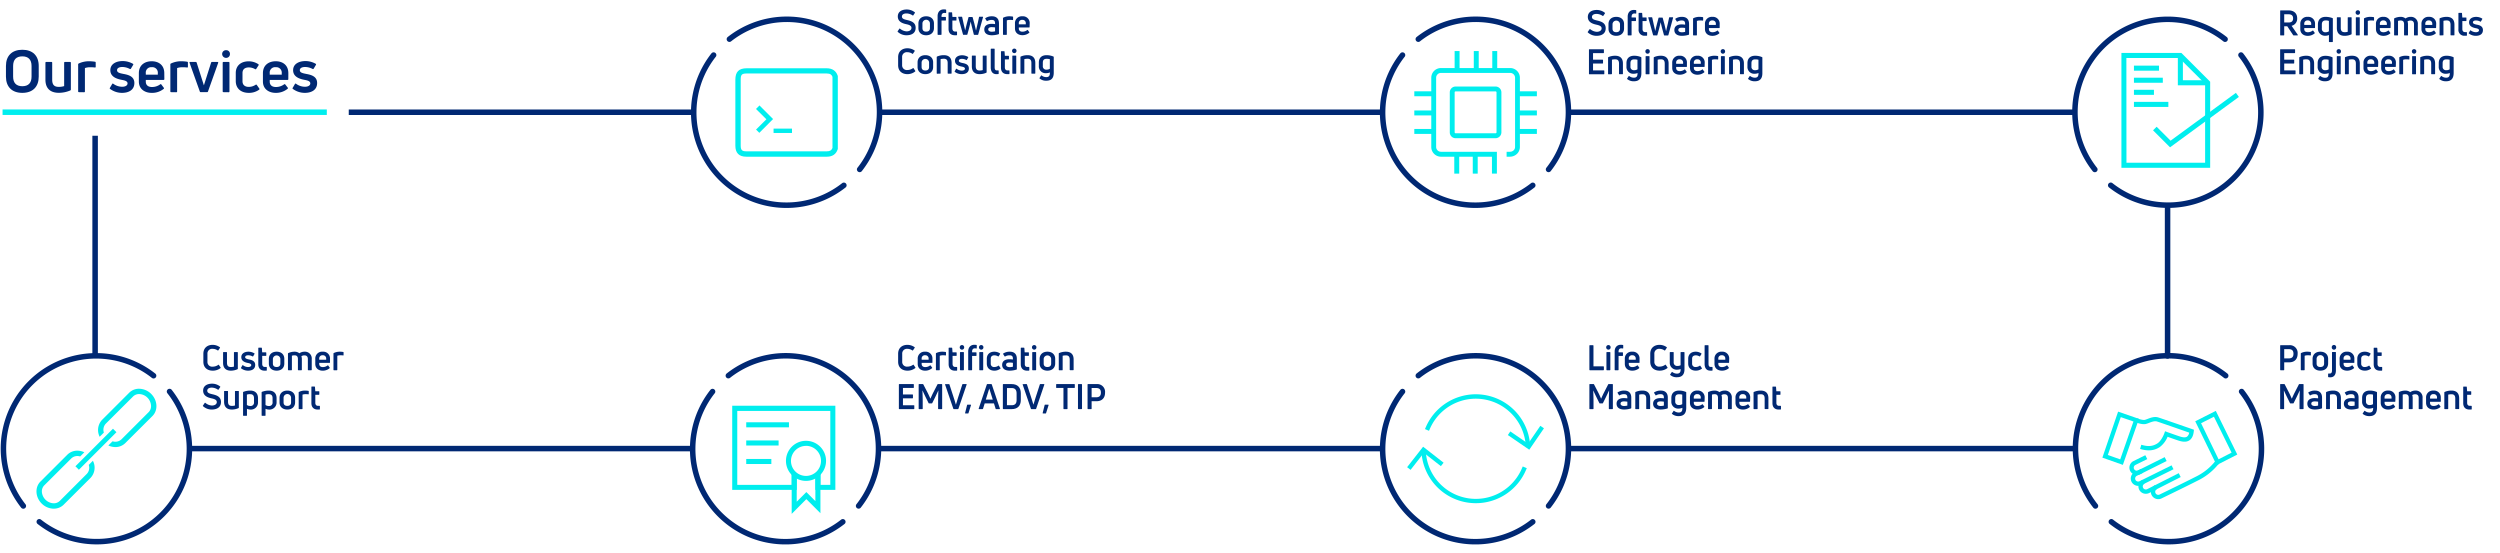 <svg id="Layer_1" data-name="Layer 1" xmlns="http://www.w3.org/2000/svg" viewBox="0 0 1286 284.56"><defs><style>.cls-1{fill:#002873;}.cls-2,.cls-3,.cls-4{fill:none;stroke-miterlimit:10;}.cls-2,.cls-3{stroke:#002873;stroke-width:2.83px;}.cls-2{stroke-linecap:round;}.cls-4{stroke:#0ee;stroke-width:2.83px;}.cls-5{fill:#0ee;}</style></defs><path class="cls-1" d="M466.26,18.14a6.53,6.53,0,0,1-4.43-1.73.27.27,0,0,1-.05-.38l.86-1.26a.23.23,0,0,1,.35,0,5.88,5.88,0,0,0,3.35,1.37c1.27,0,2.52-.56,2.52-1.79s-1.3-1.62-2.81-1.94c-1.83-.4-4.22-1.26-4.22-3.94,0-2.51,2.13-3.59,4.63-3.59a6.61,6.61,0,0,1,4.08,1.43.24.24,0,0,1,.07.36l-.83,1.24a.23.23,0,0,1-.36,0,5.83,5.83,0,0,0-3.11-1c-1.5,0-2.36.61-2.36,1.58,0,1.16,1.11,1.46,2.64,1.82,2,.47,4.42,1.15,4.42,4S468.79,18.14,466.26,18.14Z"/><path class="cls-1" d="M476.43,18.14c-2.39,0-4-1.4-4-3.64V12.09c0-2.27,1.57-3.71,4-3.71s4,1.44,4,3.71V14.5C480.39,16.74,478.83,18.14,476.43,18.14Zm0-1.87c1.24,0,1.93-.61,1.93-1.77V12.09a1.93,1.93,0,0,0-3.86,0V14.5C474.5,15.66,475.18,16.27,476.43,16.27Z"/><path class="cls-1" d="M485.72,6.65c-.92,0-1.4.63-1.4,1.66v.41h2a.24.24,0,0,1,.26.27v1.3a.24.24,0,0,1-.26.27h-2v7.09a.24.24,0,0,1-.26.27h-1.5a.24.24,0,0,1-.26-.27V8.31c0-2.32,1.41-3.48,3.11-3.48a5.45,5.45,0,0,1,1.06.08c.17,0,.24.12.24.28V6.44q0,.27-.21.27A4.26,4.26,0,0,0,485.72,6.65Z"/><path class="cls-1" d="M491.31,16.23l.72,0a.24.24,0,0,1,.27.25v1.37a.25.25,0,0,1-.24.28c-.29,0-.66,0-.92,0-1.81,0-3.21-.95-3.21-3.33V6.58a.23.23,0,0,1,.26-.25h1.32a.25.25,0,0,1,.26.23l.16,2.16h1.85A.24.24,0,0,1,492,9v1.31a.23.23,0,0,1-.26.25h-1.84v4.13C489.94,15.66,490.43,16.23,491.31,16.23Z"/><path class="cls-1" d="M495.64,17.92a.26.26,0,0,1-.28-.23l-2.45-8.8c-.05-.17,0-.29.19-.29h1.57a.24.24,0,0,1,.27.21l.66,3c.19.9.7,3,.89,3.87h0c.23-1.05.61-2.58.86-3.57l.83-3.13a.26.26,0,0,1,.28-.22h1.61a.26.26,0,0,1,.28.22l.85,3.13c.24,1,.61,2.52.83,3.57h.06c.17-.85.67-3,.88-3.87l.64-3a.26.26,0,0,1,.3-.21h1.54c.2,0,.27.12.21.29l-2.45,8.8a.25.25,0,0,1-.27.23h-1.74a.26.26,0,0,1-.28-.23L500,14c-.24-.95-.5-2-.64-2.79h-.07c-.16.74-.42,1.84-.66,2.79l-1,3.66a.26.26,0,0,1-.27.23Z"/><path class="cls-1" d="M510.26,8.38c2.15,0,3.61,1.12,3.61,3.66v5.25a.31.31,0,0,1-.19.31,12,12,0,0,1-3.49.54c-2,0-3.87-.76-3.87-3,0-2,1.58-2.88,3.8-2.88a12,12,0,0,1,1.74.15v-.35c0-1.27-.45-1.81-1.74-1.81a4.36,4.36,0,0,0-2.22.57.23.23,0,0,1-.35-.07l-.69-1.1c-.09-.14-.09-.23,0-.3A5.76,5.76,0,0,1,510.26,8.38Zm-.07,7.94a8.18,8.18,0,0,0,1.67-.21v-2a12.69,12.69,0,0,0-1.69-.14c-1.3,0-1.82.45-1.82,1.19S509.13,16.32,510.19,16.32Z"/><path class="cls-1" d="M516.2,17.92a.24.24,0,0,1-.26-.27V9.37a.28.28,0,0,1,.19-.3,6.89,6.89,0,0,1,3-.69,11.63,11.63,0,0,1,1.77.14.25.25,0,0,1,.23.27v1.3a.21.21,0,0,1-.28.22,9.32,9.32,0,0,0-1.41-.07,4.08,4.08,0,0,0-1.53.25v7.16c0,.18-.08.27-.26.27Z"/><path class="cls-1" d="M529.62,13.89c0,.16-.08.25-.26.25h-5.28v.51c0,1.1.73,1.65,1.84,1.65a4,4,0,0,0,2.45-.82.23.23,0,0,1,.35,0l.71,1a.24.24,0,0,1,0,.38,5.37,5.37,0,0,1-3.52,1.24c-2,0-3.81-1.12-3.81-3.51V12.07a3.51,3.51,0,0,1,3.82-3.69,3.46,3.46,0,0,1,3.75,3.69Zm-3.75-3.67a1.62,1.62,0,0,0-1.79,1.83v.47h3.58v-.47A1.65,1.65,0,0,0,525.87,10.22Z"/><path class="cls-1" d="M466.79,38.14c-2.58,0-4.79-1.42-4.79-4.59V29.44c0-3.17,2.22-4.61,4.76-4.61A6.43,6.43,0,0,1,470.48,26a.25.25,0,0,1,0,.36l-.82,1.22c-.09.17-.21.17-.36.08a4.5,4.5,0,0,0-2.59-.81,2.4,2.4,0,0,0-2.66,2.57v4a2.42,2.42,0,0,0,2.68,2.6,5,5,0,0,0,2.88-.94.21.21,0,0,1,.35.07l.81,1.23a.27.27,0,0,1,0,.38A6.42,6.42,0,0,1,466.79,38.14Z"/><path class="cls-1" d="M476,38.14c-2.4,0-4-1.4-4-3.64V32.09c0-2.27,1.56-3.71,4-3.71s4,1.44,4,3.71V34.5C480,36.74,478.41,38.14,476,38.14Zm0-1.87c1.23,0,1.92-.61,1.92-1.77V32.09a1.93,1.93,0,0,0-3.85,0V34.5C474.09,35.66,474.77,36.27,476,36.27Z"/><path class="cls-1" d="M482.11,37.92a.24.24,0,0,1-.26-.27V29.41a.34.34,0,0,1,.19-.33,8.62,8.62,0,0,1,3.46-.7c2.39,0,4,1.15,4,4v5.24c0,.18-.09.27-.25.27h-1.51a.24.24,0,0,1-.26-.27v-5.2c0-1.69-.75-2.2-2-2.2a6.86,6.86,0,0,0-1.64.2v7.2c0,.18-.08.27-.26.27Z"/><path class="cls-1" d="M494.72,38.14A5.82,5.82,0,0,1,491.19,37c-.15-.09-.15-.22-.07-.36l.66-1.17c.09-.16.2-.18.35-.07a4.42,4.42,0,0,0,2.62.92c.91,0,1.62-.36,1.62-1s-.84-.92-1.62-1.06c-1.3-.25-3.5-.81-3.5-3,0-2,1.82-2.83,3.68-2.83a6.16,6.16,0,0,1,3,.83.24.24,0,0,1,.09.36l-.66,1.15a.24.24,0,0,1-.35.09,4.61,4.61,0,0,0-2.21-.59c-1,0-1.58.4-1.58,1s.78.92,1.93,1.15c1.42.27,3.23.74,3.23,2.81S496.8,38.14,494.72,38.14Z"/><path class="cls-1" d="M507.26,28.6a.24.24,0,0,1,.26.25V37.1a.32.32,0,0,1-.19.32,8.38,8.38,0,0,1-3.41.72c-2.36,0-4-1.17-4-4V28.85c0-.16.08-.25.26-.25h1.51a.22.22,0,0,1,.24.25v5.2c0,1.7.73,2.22,2,2.22a4.9,4.9,0,0,0,1.58-.22v-7.2a.23.23,0,0,1,.25-.25Z"/><path class="cls-1" d="M512.54,38.14c-1.88,0-2.9-1.3-2.9-3.49V25.32c0-.18.08-.27.26-.27h1.49a.24.24,0,0,1,.26.27v9.25c0,1.19.37,1.66,1.15,1.66l.66,0a.24.24,0,0,1,.26.27V37.8c0,.14-.05.27-.19.29C513.23,38.12,512.88,38.14,512.54,38.14Z"/><path class="cls-1" d="M518.28,36.23l.72,0a.24.24,0,0,1,.27.25v1.37a.25.25,0,0,1-.24.28c-.29,0-.66,0-.92,0-1.81,0-3.21-1-3.21-3.33V26.58a.23.23,0,0,1,.26-.25h1.32a.25.25,0,0,1,.26.23l.16,2.16h1.85A.24.24,0,0,1,519,29v1.31a.23.23,0,0,1-.26.25h-1.84v4.13C516.91,35.66,517.4,36.23,518.28,36.23Z"/><path class="cls-1" d="M521.76,27.34a1.17,1.17,0,0,1-1.15-1.19A1.13,1.13,0,0,1,521.76,25a1.1,1.1,0,0,1,1.13,1.17A1.14,1.14,0,0,1,521.76,27.34ZM521,37.92a.24.24,0,0,1-.26-.27v-8.8a.24.24,0,0,1,.26-.25h1.51a.23.23,0,0,1,.25.25v8.8c0,.18-.09.27-.25.27Z"/><path class="cls-1" d="M525.18,37.92a.24.24,0,0,1-.26-.27V29.41a.34.34,0,0,1,.19-.33,8.61,8.61,0,0,1,3.45-.7c2.4,0,4,1.15,4,4v5.24q0,.27-.24.27h-1.51a.24.24,0,0,1-.26-.27v-5.2c0-1.69-.75-2.2-2-2.2a6.78,6.78,0,0,0-1.63.2v7.2c0,.18-.08.27-.26.27Z"/><path class="cls-1" d="M538.2,41.52a5.06,5.06,0,0,1-3.38-1.11c-.14-.09-.14-.2-.05-.36l.72-1.12a.21.21,0,0,1,.35-.07,3.84,3.84,0,0,0,2.35.81c1.3,0,1.92-.59,1.87-2.41a5,5,0,0,1-1.93.39,3.47,3.47,0,0,1-3.75-3.72v-1.7c0-2.82,1.81-3.85,4-3.85a9,9,0,0,1,3.48.7.3.3,0,0,1,.19.31v7.94C542.06,40,541,41.52,538.2,41.52Zm.12-5.7a2.93,2.93,0,0,0,1.72-.45V30.45a6.32,6.32,0,0,0-1.61-.2c-1.2,0-2,.44-2,2v1.7A1.7,1.7,0,0,0,538.32,35.82Z"/><path class="cls-1" d="M821.23,18.43a6.55,6.55,0,0,1-4.43-1.73.27.27,0,0,1,0-.38l.87-1.26A.22.22,0,0,1,818,15a5.9,5.9,0,0,0,3.36,1.37c1.26,0,2.51-.56,2.51-1.79S822.53,13,821,12.65c-1.82-.4-4.22-1.26-4.22-3.94,0-2.51,2.14-3.59,4.64-3.59a6.65,6.65,0,0,1,4.08,1.43.24.24,0,0,1,.07.36l-.84,1.24c-.08.14-.22.14-.36,0a5.81,5.81,0,0,0-3.11-1c-1.49,0-2.36.61-2.36,1.58,0,1.15,1.11,1.46,2.64,1.82,2,.47,4.43,1.15,4.43,4S823.76,18.43,821.23,18.43Z"/><path class="cls-1" d="M831.41,18.43c-2.4,0-4-1.41-4-3.64V12.38c0-2.27,1.56-3.71,4-3.71s4,1.44,4,3.71v2.41C835.36,17,833.8,18.43,831.41,18.43Zm0-1.87c1.23,0,1.92-.62,1.92-1.77V12.38a1.93,1.93,0,0,0-3.85,0v2.41C829.48,15.94,830.16,16.56,831.41,16.56Z"/><path class="cls-1" d="M840.7,6.94c-.92,0-1.41.63-1.41,1.66V9h2a.24.24,0,0,1,.26.27v1.3a.24.24,0,0,1-.26.27h-2v7.09a.24.24,0,0,1-.26.27h-1.49c-.18,0-.26-.09-.26-.27V8.6c0-2.32,1.4-3.48,3.1-3.48a6.39,6.39,0,0,1,1.06.07.26.26,0,0,1,.25.29V6.73q0,.27-.21.27A4.42,4.42,0,0,0,840.7,6.94Z"/><path class="cls-1" d="M846.29,16.52l.71,0a.25.25,0,0,1,.28.26V18.1a.26.26,0,0,1-.24.29c-.3,0-.66,0-.93,0a3,3,0,0,1-3.21-3.33V6.87a.23.23,0,0,1,.26-.25h1.32a.25.25,0,0,1,.26.23L844.9,9h1.86a.24.24,0,0,1,.26.25v1.32a.24.24,0,0,1-.26.25h-1.84V15C844.92,15.94,845.4,16.52,846.29,16.52Z"/><path class="cls-1" d="M850.61,18.21a.26.26,0,0,1-.28-.23l-2.44-8.81c-.06-.16,0-.28.19-.28h1.56a.25.25,0,0,1,.28.21l.66,3c.19.9.69,3,.88,3.87h0c.22-1,.61-2.58.85-3.57l.83-3.13a.27.27,0,0,1,.28-.22h1.62a.25.25,0,0,1,.27.22l.85,3.13c.25,1,.61,2.52.84,3.57h.05c.17-.85.68-3,.89-3.87l.64-3c0-.16.14-.21.29-.21h1.55c.19,0,.26.12.21.28L858.22,18a.27.27,0,0,1-.28.23H856.2a.25.25,0,0,1-.27-.23l-1-3.66c-.24-1-.5-2.05-.64-2.79h-.07c-.15.74-.42,1.84-.66,2.79l-1,3.66a.27.27,0,0,1-.28.23Z"/><path class="cls-1" d="M865.23,8.67c2.16,0,3.62,1.12,3.62,3.66v5.25a.32.32,0,0,1-.19.31,12.12,12.12,0,0,1-3.49.54c-2,0-3.88-.76-3.88-3,0-2,1.58-2.88,3.81-2.88a12,12,0,0,1,1.73.15v-.35c0-1.28-.45-1.82-1.73-1.82a4.4,4.4,0,0,0-2.23.58.22.22,0,0,1-.34-.07l-.7-1.1c-.09-.14-.09-.23,0-.31A5.85,5.85,0,0,1,865.23,8.67Zm-.06,7.94a7.34,7.34,0,0,0,1.66-.22v-2a12.54,12.54,0,0,0-1.68-.14c-1.3,0-1.83.45-1.83,1.18S864.11,16.61,865.17,16.61Z"/><path class="cls-1" d="M871.17,18.21a.24.24,0,0,1-.26-.27V9.66a.32.32,0,0,1,.19-.31,6.88,6.88,0,0,1,3-.68,11.63,11.63,0,0,1,1.77.14.25.25,0,0,1,.23.27v1.3c0,.16-.1.25-.28.22a8,8,0,0,0-1.4-.08,4,4,0,0,0-1.53.26v7.16a.24.24,0,0,1-.26.27Z"/><path class="cls-1" d="M884.6,14.18a.23.23,0,0,1-.26.25h-5.28v.51c0,1.09.73,1.65,1.84,1.65a4,4,0,0,0,2.45-.83.22.22,0,0,1,.34.06l.72,1a.25.25,0,0,1-.06.38,5.37,5.37,0,0,1-3.52,1.24c-2,0-3.8-1.12-3.8-3.51V12.36a3.51,3.51,0,0,1,3.82-3.69,3.46,3.46,0,0,1,3.75,3.69Zm-3.75-3.67a1.62,1.62,0,0,0-1.79,1.83v.47h3.57v-.47A1.65,1.65,0,0,0,880.85,10.51Z"/><path class="cls-1" d="M819.46,36.23H825c.18,0,.26.09.26.25v1.46c0,.18-.08.27-.26.27H817.6q-.24,0-.24-.27V25.61q0-.27.24-.27h7.19a.24.24,0,0,1,.26.27v1.46a.23.23,0,0,1-.26.25h-5.33v3.37h4.88a.24.24,0,0,1,.26.27V32.4a.24.24,0,0,1-.26.27h-4.88Z"/><path class="cls-1" d="M827.45,38.21c-.18,0-.26-.09-.26-.27V29.7a.33.33,0,0,1,.19-.33,8.57,8.57,0,0,1,3.45-.7c2.4,0,4,1.15,4,4v5.24c0,.18-.09.27-.24.27h-1.51a.24.24,0,0,1-.26-.27v-5.2c0-1.69-.75-2.2-2-2.2a6.78,6.78,0,0,0-1.63.2v7.2a.24.24,0,0,1-.26.27Z"/><path class="cls-1" d="M840.47,41.81a5.11,5.11,0,0,1-3.39-1.11c-.13-.09-.13-.2-.05-.36l.73-1.12a.21.21,0,0,1,.35-.07,3.83,3.83,0,0,0,2.34.81c1.31,0,1.93-.59,1.88-2.41a5,5,0,0,1-1.93.39,3.47,3.47,0,0,1-3.75-3.72v-1.7c0-2.82,1.81-3.85,4-3.85a9,9,0,0,1,3.48.7.31.31,0,0,1,.19.31v7.94C844.33,40.28,843.21,41.81,840.47,41.81Zm.12-5.7a3,3,0,0,0,1.72-.45V30.74a5.9,5.9,0,0,0-1.61-.2c-1.2,0-2,.43-2,2v1.7A1.7,1.7,0,0,0,840.59,36.11Z"/><path class="cls-1" d="M847.52,27.63a1.16,1.16,0,0,1-1.14-1.19,1.12,1.12,0,0,1,1.14-1.17,1.1,1.1,0,0,1,1.13,1.17A1.14,1.14,0,0,1,847.52,27.63Zm-.76,10.58a.24.24,0,0,1-.26-.27v-8.8a.23.23,0,0,1,.26-.25h1.51a.22.22,0,0,1,.24.25v8.8q0,.27-.24.27Z"/><path class="cls-1" d="M850.94,38.21a.24.24,0,0,1-.26-.27V29.7a.35.35,0,0,1,.19-.33,8.65,8.65,0,0,1,3.46-.7c2.4,0,4,1.15,4,4v5.24c0,.18-.09.27-.24.27H856.6a.24.24,0,0,1-.26-.27v-5.2c0-1.69-.74-2.2-2-2.2a6.78,6.78,0,0,0-1.63.2v7.2a.24.24,0,0,1-.26.27Z"/><path class="cls-1" d="M867.75,34.18c0,.16-.08.25-.26.25h-5.28v.51c0,1.09.73,1.65,1.84,1.65a4,4,0,0,0,2.45-.83.23.23,0,0,1,.35.06l.71,1a.24.24,0,0,1,0,.38A5.37,5.37,0,0,1,864,38.43c-2,0-3.81-1.12-3.81-3.51V32.36A3.51,3.51,0,0,1,864,28.67a3.46,3.46,0,0,1,3.75,3.69ZM864,30.51a1.62,1.62,0,0,0-1.79,1.83v.47h3.58v-.47A1.65,1.65,0,0,0,864,30.51Z"/><path class="cls-1" d="M876.85,34.18c0,.16-.08.25-.26.25h-5.28v.51c0,1.09.73,1.65,1.84,1.65a4,4,0,0,0,2.45-.83.23.23,0,0,1,.35.06l.71,1a.24.24,0,0,1,0,.38,5.38,5.38,0,0,1-3.53,1.24c-2,0-3.8-1.12-3.8-3.51V32.36a3.51,3.51,0,0,1,3.82-3.69,3.46,3.46,0,0,1,3.75,3.69Zm-3.75-3.67a1.62,1.62,0,0,0-1.79,1.83v.47h3.58v-.47A1.65,1.65,0,0,0,873.1,30.51Z"/><path class="cls-1" d="M878.9,38.21a.24.24,0,0,1-.26-.27V29.66a.3.3,0,0,1,.19-.31,6.88,6.88,0,0,1,3-.68,11.63,11.63,0,0,1,1.77.14.25.25,0,0,1,.23.27v1.3a.21.21,0,0,1-.28.22,8.11,8.11,0,0,0-1.41-.08,4,4,0,0,0-1.52.26v7.16a.24.24,0,0,1-.26.27Z"/><path class="cls-1" d="M886.27,27.63a1.16,1.16,0,0,1-1.15-1.19,1.12,1.12,0,0,1,1.15-1.17,1.1,1.1,0,0,1,1.12,1.17A1.13,1.13,0,0,1,886.27,27.63Zm-.77,10.58a.24.24,0,0,1-.26-.27v-8.8a.24.24,0,0,1,.26-.25H887a.23.23,0,0,1,.25.25v8.8c0,.18-.09.27-.25.27Z"/><path class="cls-1" d="M889.69,38.21c-.18,0-.26-.09-.26-.27V29.7a.33.33,0,0,1,.19-.33,8.57,8.57,0,0,1,3.45-.7c2.4,0,4,1.15,4,4v5.24c0,.18-.09.27-.24.27h-1.51a.24.24,0,0,1-.26-.27v-5.2c0-1.69-.75-2.2-2-2.2a6.78,6.78,0,0,0-1.63.2v7.2a.24.24,0,0,1-.26.27Z"/><path class="cls-1" d="M902.71,41.81a5.11,5.11,0,0,1-3.39-1.11c-.13-.09-.13-.2-.05-.36l.73-1.12a.21.21,0,0,1,.35-.07,3.83,3.83,0,0,0,2.34.81c1.31,0,1.93-.59,1.88-2.41a5,5,0,0,1-1.93.39,3.47,3.47,0,0,1-3.75-3.72v-1.7c0-2.82,1.81-3.85,4-3.85a9,9,0,0,1,3.48.7.31.31,0,0,1,.19.31v7.94C906.57,40.28,905.45,41.81,902.71,41.81Zm.12-5.7a3,3,0,0,0,1.72-.45V30.74a5.9,5.9,0,0,0-1.61-.2c-1.2,0-2,.43-2,2v1.7A1.7,1.7,0,0,0,902.83,36.11Z"/><path class="cls-1" d="M1177.54,177.57a4,4,0,0,1,4.36,4.4c0,2.77-1.61,4.41-4.36,4.41H1175v3.8c0,.18-.09.27-.24.27h-1.6q-.24,0-.24-.27V177.85c0-.18.08-.28.24-.28Zm-.24,6.79c1.68,0,2.46-.75,2.46-2.39s-.78-2.38-2.46-2.38H1175v4.77Z"/><path class="cls-1" d="M1183.79,190.45a.24.24,0,0,1-.26-.27V181.9a.3.3,0,0,1,.19-.31,6.88,6.88,0,0,1,3-.68,10.4,10.4,0,0,1,1.77.14.25.25,0,0,1,.23.27v1.3c0,.16-.1.25-.28.21a9.18,9.18,0,0,0-1.4-.07,4.26,4.26,0,0,0-1.53.25v7.17a.24.24,0,0,1-.26.27Z"/><path class="cls-1" d="M1193.59,190.66c-2.4,0-4-1.4-4-3.63v-2.42c0-2.26,1.56-3.7,4-3.7s4,1.44,4,3.7V187C1197.55,189.26,1196,190.66,1193.59,190.66Zm0-1.87c1.23,0,1.93-.61,1.93-1.76v-2.42a1.93,1.93,0,0,0-3.86,0V187C1191.66,188.18,1192.34,188.79,1193.59,188.79Z"/><path class="cls-1" d="M1198.69,194.09a5.71,5.71,0,0,1-.86-.06.28.28,0,0,1-.25-.29v-1.33a.26.26,0,0,1,.28-.27c.21,0,.38,0,.57,0,.78,0,1.15-.47,1.15-1.64v-9.17a.22.22,0,0,1,.24-.25h1.51a.23.23,0,0,1,.26.25v9.22C1201.59,192.79,1200.57,194.09,1198.69,194.09Zm1.9-14.21a1.14,1.14,0,0,1-1.13-1.19,1.14,1.14,0,1,1,2.27,0A1.14,1.14,0,0,1,1200.59,179.88Z"/><path class="cls-1" d="M1211.08,186.42c0,.16-.09.25-.27.25h-5.27v.5c0,1.1.73,1.66,1.84,1.66a4,4,0,0,0,2.44-.83.23.23,0,0,1,.35.05l.71,1a.24.24,0,0,1-.05.38,5.32,5.32,0,0,1-3.52,1.24c-2,0-3.81-1.11-3.81-3.51V184.6a3.51,3.51,0,0,1,3.82-3.69,3.47,3.47,0,0,1,3.76,3.69Zm-3.76-3.68a1.62,1.62,0,0,0-1.78,1.84v.47h3.57v-.47A1.65,1.65,0,0,0,1207.32,182.74Z"/><path class="cls-1" d="M1216.48,190.66c-2.44,0-3.89-1.44-3.89-3.63v-2.51c0-2.19,1.47-3.61,3.87-3.61a5.12,5.12,0,0,1,2.85.86.26.26,0,0,1,.07.38l-.68,1.08a.26.26,0,0,1-.37.07,3.6,3.6,0,0,0-1.82-.52c-1.23,0-1.91.63-1.91,1.74v2.53a1.66,1.66,0,0,0,1.89,1.74,3.61,3.61,0,0,0,2-.65c.15-.09.28-.09.36.08l.73,1.08a.23.23,0,0,1,0,.36A5,5,0,0,1,1216.48,190.66Z"/><path class="cls-1" d="M1224.41,188.76l.71,0c.18,0,.28.09.28.25v1.37a.27.27,0,0,1-.24.29c-.3,0-.66,0-.92,0-1.81,0-3.21-.95-3.21-3.33v-8.22a.23.23,0,0,1,.26-.26h1.32a.25.25,0,0,1,.26.24l.15,2.16h1.86a.23.23,0,0,1,.26.25v1.31a.24.24,0,0,1-.26.26H1223v4.12C1223,188.18,1223.53,188.76,1224.41,188.76Z"/><path class="cls-1" d="M1173.15,210.45q-.24,0-.24-.27V197.85c0-.18.08-.28.24-.28H1175a.28.28,0,0,1,.28.2l2.12,4.09c.47.9,1.2,2.52,1.47,3.17h.07c.28-.65,1-2.27,1.48-3.17l2.1-4.09a.32.32,0,0,1,.3-.2h1.87c.17,0,.26.1.26.28v12.33a.24.24,0,0,1-.26.27h-1.58q-.24,0-.24-.27v-3.62c0-1.69.07-3.89.14-5.65l-.06,0c-.41.93-1,2.14-1.56,3.33l-1.53,3.08a.3.3,0,0,1-.29.2h-1.32a.33.33,0,0,1-.3-.2l-1.52-3.08c-.58-1.19-1.15-2.4-1.57-3.33l-.05,0c.07,1.76.14,4,.14,5.65v3.62a.24.24,0,0,1-.26.27Z"/><path class="cls-1" d="M1190.84,200.91c2.16,0,3.62,1.11,3.62,3.65v5.26a.31.31,0,0,1-.19.3,12.14,12.14,0,0,1-3.5.54c-2,0-3.87-.75-3.87-3,0-2,1.58-2.88,3.81-2.88a13.61,13.61,0,0,1,1.73.14v-.34c0-1.28-.45-1.82-1.73-1.82a4.31,4.31,0,0,0-2.23.58.21.21,0,0,1-.34-.08l-.7-1.09c-.09-.15-.09-.24,0-.31A5.85,5.85,0,0,1,1190.84,200.91Zm-.07,7.94a7.35,7.35,0,0,0,1.67-.22v-2a11,11,0,0,0-1.68-.15c-1.3,0-1.83.45-1.83,1.19S1189.72,208.85,1190.77,208.85Z"/><path class="cls-1" d="M1196.78,210.45a.24.24,0,0,1-.26-.27v-8.25a.34.34,0,0,1,.19-.32,8.65,8.65,0,0,1,3.46-.7c2.4,0,4,1.15,4,4v5.24c0,.18-.09.27-.24.27h-1.52a.24.24,0,0,1-.26-.27V205c0-1.7-.74-2.2-2-2.2a6.78,6.78,0,0,0-1.63.2v7.2a.24.24,0,0,1-.26.27Z"/><path class="cls-1" d="M1209.63,200.91c2.16,0,3.62,1.11,3.62,3.65v5.26a.31.31,0,0,1-.19.3,12.14,12.14,0,0,1-3.5.54c-2,0-3.87-.75-3.87-3,0-2,1.58-2.88,3.81-2.88a13.61,13.61,0,0,1,1.73.14v-.34c0-1.28-.45-1.82-1.73-1.82a4.31,4.31,0,0,0-2.23.58.21.21,0,0,1-.34-.08l-.7-1.09c-.09-.15-.09-.24,0-.31A5.85,5.85,0,0,1,1209.63,200.91Zm-.07,7.94a7.35,7.35,0,0,0,1.67-.22v-2a11,11,0,0,0-1.68-.15c-1.3,0-1.83.45-1.83,1.19S1208.51,208.85,1209.56,208.85Z"/><path class="cls-1" d="M1218.84,214.05a5.07,5.07,0,0,1-3.39-1.12c-.14-.09-.14-.19,0-.36l.73-1.11a.21.21,0,0,1,.35-.07,3.89,3.89,0,0,0,2.34.81c1.3,0,1.93-.6,1.88-2.42a5.09,5.09,0,0,1-1.93.4,3.48,3.48,0,0,1-3.75-3.73v-1.69c0-2.83,1.8-3.85,4-3.85a8.79,8.79,0,0,1,3.47.7.28.28,0,0,1,.19.3v7.94C1222.69,212.52,1221.58,214.05,1218.84,214.05Zm.12-5.71a2.93,2.93,0,0,0,1.72-.45V203a6,6,0,0,0-1.62-.2c-1.19,0-2,.43-2,2v1.69A1.7,1.7,0,0,0,1219,208.34Z"/><path class="cls-1" d="M1232.16,206.42a.23.23,0,0,1-.26.25h-5.28v.5c0,1.1.73,1.66,1.84,1.66a4,4,0,0,0,2.45-.83.22.22,0,0,1,.34.05l.72,1a.26.26,0,0,1,0,.38,5.34,5.34,0,0,1-3.53,1.24c-2,0-3.8-1.11-3.8-3.51V204.6a3.51,3.51,0,0,1,3.82-3.69,3.46,3.46,0,0,1,3.75,3.69Zm-3.75-3.68a1.63,1.63,0,0,0-1.79,1.84v.47h3.58v-.47A1.66,1.66,0,0,0,1228.41,202.74Z"/><path class="cls-1" d="M1242.44,200.91a3.49,3.49,0,0,1,3.73,3.83v5.44c0,.18-.09.27-.24.27h-1.51c-.16,0-.25-.09-.25-.27v-5.51c0-1.17-.53-1.87-1.78-1.87a2.6,2.6,0,0,0-1.53.45,4.71,4.71,0,0,1,.22,1.46v5.47c0,.18-.08.27-.26.27h-1.49a.24.24,0,0,1-.26-.27v-5.51c0-1.32-.59-1.89-1.72-1.89a4.56,4.56,0,0,0-1.39.2v7.2a.24.24,0,0,1-.26.27h-1.49c-.18,0-.26-.09-.26-.27v-8.25a.32.32,0,0,1,.21-.32,7.71,7.71,0,0,1,3.14-.7,4,4,0,0,1,2.52.82A4.52,4.52,0,0,1,1242.44,200.91Z"/><path class="cls-1" d="M1255.57,206.42a.23.23,0,0,1-.26.25H1250v.5c0,1.1.73,1.66,1.84,1.66a4,4,0,0,0,2.45-.83.22.22,0,0,1,.34.05l.72,1a.25.25,0,0,1-.06.38,5.32,5.32,0,0,1-3.52,1.24c-2,0-3.8-1.11-3.8-3.51V204.6a3.51,3.51,0,0,1,3.82-3.69,3.46,3.46,0,0,1,3.75,3.69Zm-3.75-3.68a1.63,1.63,0,0,0-1.79,1.84v.47h3.57v-.47A1.65,1.65,0,0,0,1251.82,202.74Z"/><path class="cls-1" d="M1257.62,210.45c-.18,0-.26-.09-.26-.27v-8.25a.32.32,0,0,1,.19-.32,8.57,8.57,0,0,1,3.45-.7c2.4,0,4,1.15,4,4v5.24c0,.18-.09.27-.24.27h-1.51a.24.24,0,0,1-.26-.27V205c0-1.7-.75-2.2-2-2.2a6.78,6.78,0,0,0-1.63.2v7.2a.24.24,0,0,1-.26.27Z"/><path class="cls-1" d="M1270.47,208.76l.71,0a.25.25,0,0,1,.28.25v1.37a.27.27,0,0,1-.25.29c-.29,0-.66,0-.92,0-1.8,0-3.21-.95-3.21-3.33v-8.22a.23.23,0,0,1,.26-.26h1.32a.25.25,0,0,1,.26.24l.16,2.16h1.86a.24.24,0,0,1,.26.25v1.31a.24.24,0,0,1-.26.26h-1.84v4.12C1269.1,208.18,1269.58,208.76,1270.47,208.76Z"/><path class="cls-1" d="M817.82,190.45q-.24,0-.24-.27V177.85c0-.18.08-.28.24-.28h1.61c.16,0,.25.1.25.28v10.6h5.1c.18,0,.26.09.26.25v1.48c0,.18-.08.27-.26.27Z"/><path class="cls-1" d="M827.37,179.86a1.16,1.16,0,0,1-1.15-1.19,1.14,1.14,0,0,1,1.15-1.17,1.11,1.11,0,0,1,1.13,1.17A1.13,1.13,0,0,1,827.37,179.86Zm-.76,10.59a.24.24,0,0,1-.26-.27v-8.81a.23.23,0,0,1,.26-.25h1.51a.22.22,0,0,1,.24.25v8.81c0,.18-.09.27-.24.27Z"/><path class="cls-1" d="M834,179.18c-.92,0-1.41.63-1.41,1.65v.42h2a.24.24,0,0,1,.26.27v1.29a.24.24,0,0,1-.26.27h-2v7.1a.24.24,0,0,1-.26.27h-1.49c-.18,0-.26-.09-.26-.27v-9.35c0-2.32,1.4-3.47,3.1-3.47a6.39,6.39,0,0,1,1.06.07.26.26,0,0,1,.25.29V179q0,.27-.21.27A5.78,5.78,0,0,0,834,179.18Z"/><path class="cls-1" d="M843.38,186.42a.23.23,0,0,1-.26.25h-5.28v.5c0,1.1.73,1.66,1.84,1.66a4,4,0,0,0,2.45-.83.24.24,0,0,1,.35.05l.71,1a.25.25,0,0,1-.05.38,5.32,5.32,0,0,1-3.53,1.24c-2,0-3.8-1.11-3.8-3.51V184.6a3.51,3.51,0,0,1,3.82-3.69,3.46,3.46,0,0,1,3.75,3.69Zm-3.75-3.68a1.63,1.63,0,0,0-1.79,1.84v.47h3.58v-.47A1.66,1.66,0,0,0,839.63,182.74Z"/><path class="cls-1" d="M853.68,190.66c-2.59,0-4.79-1.42-4.79-4.59V182c0-3.17,2.22-4.61,4.76-4.61a6.46,6.46,0,0,1,3.71,1.2.26.26,0,0,1,0,.37l-.81,1.22c-.09.16-.21.16-.37.07a4.47,4.47,0,0,0-2.58-.81A2.4,2.4,0,0,0,851,182v4a2.41,2.41,0,0,0,2.67,2.59,4.92,4.92,0,0,0,2.88-.93.21.21,0,0,1,.35.07l.82,1.22a.28.28,0,0,1,0,.38A6.4,6.4,0,0,1,853.68,190.66Z"/><path class="cls-1" d="M864.48,181.37a.23.23,0,0,1,.26-.25h1.5a.23.23,0,0,1,.26.25v8.48c0,2.78-1.22,4.2-3.88,4.2a4.85,4.85,0,0,1-3.4-1.13.23.23,0,0,1-.05-.36l.75-1.1c.08-.15.2-.18.32-.09a4.09,4.09,0,0,0,2.37.83c1.19,0,2-.54,1.89-2.35a6.25,6.25,0,0,1-1.86.33,3.55,3.55,0,0,1-3.71-3.67v-5.14a.23.23,0,0,1,.26-.25h1.51a.22.22,0,0,1,.24.25v5a1.76,1.76,0,0,0,2,1.87,3.18,3.18,0,0,0,1.56-.36Z"/><path class="cls-1" d="M872.3,190.66c-2.43,0-3.89-1.44-3.89-3.63v-2.51c0-2.19,1.47-3.61,3.87-3.61a5.12,5.12,0,0,1,2.85.86.26.26,0,0,1,.07.38l-.68,1.08a.26.26,0,0,1-.37.07,3.6,3.6,0,0,0-1.82-.52c-1.23,0-1.91.63-1.91,1.74v2.53a1.66,1.66,0,0,0,1.89,1.74,3.61,3.61,0,0,0,2-.65c.15-.09.28-.09.36.08l.73,1.08a.23.23,0,0,1,0,.36A5,5,0,0,1,872.3,190.66Z"/><path class="cls-1" d="M879.75,190.66c-1.88,0-2.9-1.29-2.9-3.49v-9.32c0-.18.08-.28.26-.28h1.49c.17,0,.26.1.26.28v9.25c0,1.19.37,1.66,1.15,1.66.21,0,.43,0,.66,0a.24.24,0,0,1,.26.27v1.33c0,.15,0,.27-.19.29A7.81,7.81,0,0,1,879.75,190.66Z"/><path class="cls-1" d="M889.45,186.42c0,.16-.08.25-.26.25h-5.28v.5c0,1.1.73,1.66,1.85,1.66a4,4,0,0,0,2.44-.83.24.24,0,0,1,.35.05l.71,1a.24.24,0,0,1,0,.38,5.32,5.32,0,0,1-3.52,1.24c-2,0-3.81-1.11-3.81-3.51V184.6a3.51,3.51,0,0,1,3.82-3.69,3.46,3.46,0,0,1,3.75,3.69Zm-3.75-3.68a1.63,1.63,0,0,0-1.79,1.84v.47h3.58v-.47A1.65,1.65,0,0,0,885.7,182.74Z"/><path class="cls-1" d="M817.82,210.45q-.24,0-.24-.27V197.85c0-.18.08-.28.24-.28h1.89a.28.28,0,0,1,.28.2l2.12,4.09c.47.9,1.2,2.52,1.47,3.17h.07c.28-.65,1-2.27,1.48-3.17l2.1-4.09a.33.33,0,0,1,.3-.2h1.87c.18,0,.26.1.26.28v12.33c0,.18-.08.27-.26.27h-1.58c-.15,0-.24-.09-.24-.27v-3.62c0-1.69.07-3.89.14-5.65l-.05,0c-.42.93-1,2.14-1.57,3.33l-1.53,3.08a.3.3,0,0,1-.29.2H823a.33.33,0,0,1-.3-.2l-1.52-3.08c-.58-1.19-1.15-2.4-1.57-3.33l-.05,0c.07,1.76.14,4,.14,5.65v3.62a.24.24,0,0,1-.26.27Z"/><path class="cls-1" d="M835.52,200.91c2.15,0,3.61,1.11,3.61,3.65v5.26a.31.31,0,0,1-.19.3,12.12,12.12,0,0,1-3.49.54c-2,0-3.88-.75-3.88-3,0-2,1.58-2.88,3.81-2.88a13.61,13.61,0,0,1,1.73.14v-.34c0-1.28-.45-1.82-1.73-1.82a4.31,4.31,0,0,0-2.23.58.21.21,0,0,1-.34-.08l-.7-1.09c-.09-.15-.09-.24,0-.31A5.89,5.89,0,0,1,835.52,200.91Zm-.07,7.94a7.34,7.34,0,0,0,1.66-.22v-2a11,11,0,0,0-1.68-.15c-1.3,0-1.82.45-1.82,1.19S834.39,208.85,835.45,208.85Z"/><path class="cls-1" d="M841.45,210.45a.24.24,0,0,1-.26-.27v-8.25a.33.33,0,0,1,.2-.32,8.57,8.57,0,0,1,3.45-.7c2.4,0,4,1.15,4,4v5.24c0,.18-.09.27-.24.27h-1.51a.25.25,0,0,1-.27-.27V205c0-1.7-.74-2.2-2-2.2a6.78,6.78,0,0,0-1.63.2v7.2a.24.24,0,0,1-.26.27Z"/><path class="cls-1" d="M854.31,200.91c2.15,0,3.61,1.11,3.61,3.65v5.26a.31.31,0,0,1-.19.3,12.12,12.12,0,0,1-3.49.54c-2,0-3.88-.75-3.88-3,0-2,1.58-2.88,3.81-2.88a13.61,13.61,0,0,1,1.73.14v-.34c0-1.28-.45-1.82-1.73-1.82a4.31,4.31,0,0,0-2.23.58.21.21,0,0,1-.34-.08l-.7-1.09c-.09-.15-.09-.24,0-.31A5.89,5.89,0,0,1,854.31,200.91Zm-.07,7.94a7.34,7.34,0,0,0,1.66-.22v-2a11,11,0,0,0-1.68-.15c-1.3,0-1.82.45-1.82,1.19S853.18,208.85,854.24,208.85Z"/><path class="cls-1" d="M863.51,214.05a5.09,5.09,0,0,1-3.39-1.12c-.14-.09-.14-.19,0-.36l.73-1.11a.21.21,0,0,1,.35-.07,3.89,3.89,0,0,0,2.34.81c1.3,0,1.93-.6,1.88-2.42a5.09,5.09,0,0,1-1.93.4,3.48,3.48,0,0,1-3.75-3.73v-1.69c0-2.83,1.81-3.85,4-3.85a8.71,8.71,0,0,1,3.47.7.28.28,0,0,1,.19.3v7.94C867.36,212.52,866.25,214.05,863.51,214.05Zm.12-5.71a2.93,2.93,0,0,0,1.72-.45V203a5.93,5.93,0,0,0-1.62-.2c-1.19,0-2,.43-2,2v1.69A1.7,1.7,0,0,0,863.63,208.34Z"/><path class="cls-1" d="M876.83,206.42a.23.23,0,0,1-.26.25h-5.28v.5c0,1.1.73,1.66,1.84,1.66a4,4,0,0,0,2.45-.83.24.24,0,0,1,.35.05l.71,1a.26.26,0,0,1,0,.38,5.32,5.32,0,0,1-3.53,1.24c-2,0-3.8-1.11-3.8-3.51V204.6a3.51,3.51,0,0,1,3.82-3.69,3.46,3.46,0,0,1,3.75,3.69Zm-3.75-3.68a1.63,1.63,0,0,0-1.79,1.84v.47h3.58v-.47A1.66,1.66,0,0,0,873.08,202.74Z"/><path class="cls-1" d="M887.11,200.91a3.49,3.49,0,0,1,3.73,3.83v5.44q0,.27-.24.27h-1.51q-.24,0-.24-.27v-5.51c0-1.17-.54-1.87-1.79-1.87a2.6,2.6,0,0,0-1.53.45,4.71,4.71,0,0,1,.22,1.46v5.47c0,.18-.08.27-.26.27H884a.24.24,0,0,1-.26-.27v-5.51c0-1.32-.59-1.89-1.72-1.89a4.56,4.56,0,0,0-1.39.2v7.2c0,.18-.08.27-.26.27h-1.49a.24.24,0,0,1-.26-.27v-8.25a.32.32,0,0,1,.21-.32,7.75,7.75,0,0,1,3.14-.7,4,4,0,0,1,2.52.82A4.54,4.54,0,0,1,887.11,200.91Z"/><path class="cls-1" d="M900.24,206.42a.23.23,0,0,1-.26.25H894.7v.5c0,1.1.73,1.66,1.84,1.66A4,4,0,0,0,899,208a.22.22,0,0,1,.34.05l.72,1a.26.26,0,0,1,0,.38,5.34,5.34,0,0,1-3.53,1.24c-2,0-3.8-1.11-3.8-3.51V204.6a3.51,3.51,0,0,1,3.82-3.69,3.46,3.46,0,0,1,3.75,3.69Zm-3.75-3.68a1.63,1.63,0,0,0-1.79,1.84v.47h3.58v-.47A1.66,1.66,0,0,0,896.49,202.74Z"/><path class="cls-1" d="M902.29,210.45c-.18,0-.26-.09-.26-.27v-8.25a.32.32,0,0,1,.19-.32,8.61,8.61,0,0,1,3.45-.7c2.4,0,4,1.15,4,4v5.24q0,.27-.24.27H908a.24.24,0,0,1-.26-.27V205c0-1.7-.75-2.2-2-2.2a6.78,6.78,0,0,0-1.63.2v7.2a.24.24,0,0,1-.26.27Z"/><path class="cls-1" d="M915.14,208.76l.71,0a.25.25,0,0,1,.28.25v1.37a.27.27,0,0,1-.24.29c-.3,0-.66,0-.93,0-1.8,0-3.21-.95-3.21-3.33v-8.22a.23.23,0,0,1,.26-.26h1.32a.25.25,0,0,1,.26.24l.16,2.16h1.86a.24.24,0,0,1,.26.25v1.31a.24.24,0,0,1-.26.26h-1.84v4.12C913.77,208.18,914.25,208.76,915.14,208.76Z"/><path class="cls-1" d="M466.79,190.67c-2.58,0-4.79-1.43-4.79-4.6V182c0-3.17,2.22-4.61,4.76-4.61a6.43,6.43,0,0,1,3.72,1.21.25.25,0,0,1,0,.36l-.82,1.22c-.09.16-.21.16-.36.07a4.5,4.5,0,0,0-2.59-.81A2.4,2.4,0,0,0,464.1,182v4a2.41,2.41,0,0,0,2.68,2.59,4.94,4.94,0,0,0,2.88-.93.21.21,0,0,1,.35.07l.81,1.22a.27.27,0,0,1,0,.38A6.43,6.43,0,0,1,466.79,190.67Z"/><path class="cls-1" d="M479.64,186.42c0,.16-.08.25-.26.25H474.1v.5c0,1.1.73,1.66,1.85,1.66a4,4,0,0,0,2.44-.83.24.24,0,0,1,.35.05l.71,1a.24.24,0,0,1-.05.38,5.32,5.32,0,0,1-3.52,1.25c-2,0-3.81-1.12-3.81-3.52V184.6a3.51,3.51,0,0,1,3.82-3.69,3.46,3.46,0,0,1,3.75,3.69Zm-3.75-3.68a1.63,1.63,0,0,0-1.79,1.84v.47h3.58v-.47A1.66,1.66,0,0,0,475.89,182.74Z"/><path class="cls-1" d="M481.69,190.45a.24.24,0,0,1-.26-.27V181.9a.3.3,0,0,1,.19-.31,6.88,6.88,0,0,1,3-.68,10.48,10.48,0,0,1,1.77.14.25.25,0,0,1,.23.27v1.3c0,.16-.1.25-.28.21a9.18,9.18,0,0,0-1.4-.07,4.26,4.26,0,0,0-1.53.25v7.17a.24.24,0,0,1-.26.27Z"/><path class="cls-1" d="M491.37,188.76l.71,0a.25.25,0,0,1,.28.25v1.37a.26.26,0,0,1-.25.29c-.29,0-.66,0-.92,0-1.8,0-3.21-1-3.21-3.34v-8.22a.23.23,0,0,1,.26-.26h1.32a.25.25,0,0,1,.26.24l.16,2.16h1.86a.24.24,0,0,1,.26.25v1.31a.24.24,0,0,1-.26.26H490v4.12C490,188.18,490.48,188.76,491.37,188.76Z"/><path class="cls-1" d="M494.84,179.86a1.16,1.16,0,0,1-1.15-1.19,1.14,1.14,0,0,1,1.15-1.17,1.11,1.11,0,0,1,1.13,1.17A1.13,1.13,0,0,1,494.84,179.86Zm-.76,10.59a.25.25,0,0,1-.27-.27v-8.81a.24.24,0,0,1,.27-.25h1.51a.22.22,0,0,1,.24.25v8.81c0,.18-.09.27-.24.27Z"/><path class="cls-1" d="M501.46,179.18c-.92,0-1.41.63-1.41,1.65v.42h2a.24.24,0,0,1,.26.27v1.29a.24.24,0,0,1-.26.27h-2v7.1a.24.24,0,0,1-.26.27H498.3c-.18,0-.26-.09-.26-.27v-9.35c0-2.32,1.4-3.47,3.1-3.47a6.39,6.39,0,0,1,1.06.07.26.26,0,0,1,.25.29V179q0,.27-.21.27A5.78,5.78,0,0,0,501.46,179.18Z"/><path class="cls-1" d="M504.74,179.86a1.16,1.16,0,0,1-1.15-1.19,1.14,1.14,0,0,1,1.15-1.17,1.11,1.11,0,0,1,1.13,1.17A1.13,1.13,0,0,1,504.74,179.86ZM504,190.45a.24.24,0,0,1-.26-.27v-8.81a.24.24,0,0,1,.26-.25h1.51a.23.23,0,0,1,.25.25v8.81c0,.18-.09.27-.25.27Z"/><path class="cls-1" d="M511.51,190.67c-2.43,0-3.89-1.44-3.89-3.64v-2.5c0-2.2,1.48-3.62,3.87-3.62a5.09,5.09,0,0,1,2.85.86.25.25,0,0,1,.07.38l-.68,1.08a.24.24,0,0,1-.36.07,3.63,3.63,0,0,0-1.82-.52c-1.24,0-1.91.63-1.91,1.75v2.52a1.65,1.65,0,0,0,1.89,1.74,3.58,3.58,0,0,0,2-.65c.16-.09.28-.09.37.08l.73,1.08a.24.24,0,0,1-.06.36A4.94,4.94,0,0,1,511.51,190.67Z"/><path class="cls-1" d="M519.45,180.91c2.15,0,3.61,1.11,3.61,3.65v5.26a.31.31,0,0,1-.19.3,12.1,12.1,0,0,1-3.49.55c-2,0-3.87-.76-3.87-3,0-2,1.58-2.88,3.8-2.88a13.61,13.61,0,0,1,1.73.14v-.34c0-1.28-.45-1.82-1.73-1.82a4.34,4.34,0,0,0-2.22.58.23.23,0,0,1-.35-.07l-.7-1.1c-.08-.15-.08-.24,0-.31A5.89,5.89,0,0,1,519.45,180.91Zm-.07,7.94a7.34,7.34,0,0,0,1.66-.22v-2a10.93,10.93,0,0,0-1.68-.15c-1.3,0-1.82.45-1.82,1.19S518.32,188.85,519.38,188.85Z"/><path class="cls-1" d="M528.48,188.76l.71,0a.25.25,0,0,1,.28.25v1.37a.26.26,0,0,1-.25.29c-.29,0-.66,0-.92,0-1.8,0-3.21-1-3.21-3.34v-8.22a.23.23,0,0,1,.26-.26h1.32a.25.25,0,0,1,.26.24l.16,2.16H529a.24.24,0,0,1,.26.25v1.31a.24.24,0,0,1-.26.26h-1.84v4.12C527.11,188.18,527.59,188.76,528.48,188.76Z"/><path class="cls-1" d="M532,179.86a1.16,1.16,0,0,1-1.15-1.19A1.14,1.14,0,0,1,532,177.5a1.11,1.11,0,0,1,1.13,1.17A1.13,1.13,0,0,1,532,179.86Zm-.76,10.59a.24.24,0,0,1-.26-.27v-8.81a.23.23,0,0,1,.26-.25h1.51a.22.22,0,0,1,.24.25v8.81c0,.18-.09.27-.24.27Z"/><path class="cls-1" d="M538.79,190.67c-2.39,0-4-1.41-4-3.64v-2.41c0-2.27,1.57-3.71,4-3.71s4,1.44,4,3.71V187C542.75,189.26,541.19,190.67,538.79,190.67Zm0-1.88c1.24,0,1.93-.61,1.93-1.76v-2.41a1.93,1.93,0,0,0-3.85,0V187C536.87,188.18,537.54,188.79,538.79,188.79Z"/><path class="cls-1" d="M544.89,190.45c-.18,0-.26-.09-.26-.27v-8.25a.32.32,0,0,1,.19-.32,8.61,8.61,0,0,1,3.45-.7c2.4,0,4,1.15,4,4v5.24q0,.27-.24.27h-1.51a.24.24,0,0,1-.26-.27V185c0-1.7-.75-2.2-2-2.2a6.78,6.78,0,0,0-1.63.2v7.2c0,.18-.08.27-.26.27Z"/><path class="cls-1" d="M464.48,208.47h5.58a.23.23,0,0,1,.26.25v1.46a.24.24,0,0,1-.26.27h-7.43c-.16,0-.25-.09-.25-.27V197.85c0-.18.09-.27.25-.27h7.19a.24.24,0,0,1,.26.27v1.45a.23.23,0,0,1-.26.26h-5.34v3.36h4.88c.18,0,.26.09.26.27v1.44c0,.18-.08.27-.26.27h-4.88Z"/><path class="cls-1" d="M472.8,210.45c-.15,0-.24-.09-.24-.27V197.85c0-.18.09-.27.24-.27h1.9a.26.26,0,0,1,.27.19l2.12,4.09c.47.9,1.2,2.52,1.48,3.17h.07c.28-.65,1-2.27,1.47-3.17l2.1-4.09a.32.32,0,0,1,.3-.19h1.88a.24.24,0,0,1,.26.27v12.33a.24.24,0,0,1-.26.27h-1.58c-.16,0-.25-.09-.25-.27v-3.62c0-1.69.07-3.89.14-5.65l-.05,0c-.42.93-1,2.14-1.56,3.33l-1.53,3.08a.32.32,0,0,1-.3.2h-1.32a.3.3,0,0,1-.29-.2l-1.53-3.08c-.57-1.19-1.15-2.4-1.56-3.33l-.06,0c.07,1.76.14,4,.14,5.65v3.62c0,.18-.08.27-.26.27Z"/><path class="cls-1" d="M490.67,210.45c-.14,0-.22-.07-.29-.22l-4.21-12.35q-.07-.3.21-.3h1.74a.27.27,0,0,1,.28.21l2.27,7c.35,1.06.7,2.23,1,3.28h.07c.35-1.07.68-2.18,1-3.28l2.26-7a.29.29,0,0,1,.3-.21h1.73c.18,0,.26.1.19.3l-4.2,12.35a.28.28,0,0,1-.28.22Z"/><path class="cls-1" d="M498.19,212.48a.27.27,0,0,1-.29.22h-1.22c-.19,0-.26-.13-.22-.31l1-4a.25.25,0,0,1,.27-.23h1.53c.18,0,.26.12.21.3Z"/><path class="cls-1" d="M503.66,210.45c-.19,0-.26-.11-.21-.31l4.17-12.35a.28.28,0,0,1,.28-.21h2a.28.28,0,0,1,.28.21l4.16,12.35c.06.2,0,.31-.2.31h-1.71a.28.28,0,0,1-.29-.22l-.85-2.72h-4.76l-.85,2.72a.3.3,0,0,1-.3.22Zm3.44-4.9h3.58l-1.76-5.6h-.07Z"/><path class="cls-1" d="M516.11,210.45c-.15,0-.24-.09-.24-.27V197.85c0-.18.09-.27.24-.27h4.31c2.88,0,4.69,1.6,4.69,4.75v3.42c0,3.11-1.81,4.7-4.69,4.7Zm1.86-2h2.45c1.67,0,2.52-.84,2.52-2.64v-3.46c0-1.85-.85-2.74-2.52-2.74H518Z"/><path class="cls-1" d="M530.58,210.45a.29.29,0,0,1-.29-.22l-4.21-12.35q-.08-.3.21-.3H528a.27.27,0,0,1,.28.21l2.27,7c.35,1.06.69,2.23,1,3.28h.07c.34-1.07.67-2.18,1-3.28l2.26-7a.27.27,0,0,1,.29-.21H537c.17,0,.26.1.19.3L533,210.23a.28.28,0,0,1-.28.22Z"/><path class="cls-1" d="M538.1,212.48a.28.28,0,0,1-.29.22h-1.22c-.19,0-.26-.13-.23-.31l1-4a.26.26,0,0,1,.28-.23h1.53c.17,0,.26.12.21.3Z"/><path class="cls-1" d="M552.62,197.58a.24.24,0,0,1,.26.27v1.47a.24.24,0,0,1-.26.25h-3.49v10.61c0,.18-.09.27-.25.27h-1.59c-.16,0-.25-.09-.25-.27V199.57h-3.5a.23.23,0,0,1-.26-.25v-1.47a.24.24,0,0,1,.26-.27Z"/><path class="cls-1" d="M556.59,210.18q0,.27-.24.27h-1.6c-.15,0-.24-.09-.24-.27V197.85c0-.18.09-.27.24-.27h1.6q.24,0,.24.27Z"/><path class="cls-1" d="M564.08,197.58a4,4,0,0,1,4.36,4.39c0,2.77-1.62,4.41-4.36,4.41h-2.55v3.8c0,.18-.09.27-.25.27h-1.59c-.16,0-.25-.09-.25-.27V197.85c0-.18.09-.27.25-.27Zm-.24,6.78c1.68,0,2.46-.75,2.46-2.39s-.78-2.38-2.46-2.38h-2.31v4.77Z"/><path class="cls-1" d="M109.4,190.67c-2.58,0-4.79-1.43-4.79-4.6V182c0-3.17,2.22-4.61,4.76-4.61a6.38,6.38,0,0,1,3.71,1.21c.13.09.14.21.06.36l-.82,1.22c-.09.16-.21.16-.36.07a4.5,4.5,0,0,0-2.59-.81,2.4,2.4,0,0,0-2.66,2.58v4a2.41,2.41,0,0,0,2.68,2.59,4.94,4.94,0,0,0,2.88-.93.21.21,0,0,1,.35.07l.81,1.22a.27.27,0,0,1,0,.38A6.43,6.43,0,0,1,109.4,190.67Z"/><path class="cls-1" d="M122.08,181.12a.23.23,0,0,1,.26.25v8.25a.32.32,0,0,1-.19.32,8.38,8.38,0,0,1-3.4.73c-2.36,0-4-1.17-4-4.06v-5.24a.23.23,0,0,1,.26-.25h1.51a.22.22,0,0,1,.24.25v5.21c0,1.69.73,2.21,2,2.21a5.26,5.26,0,0,0,1.58-.21v-7.21a.22.22,0,0,1,.24-.25Z"/><path class="cls-1" d="M127.6,190.67a5.83,5.83,0,0,1-3.52-1.17c-.16-.1-.16-.22-.07-.37l.66-1.17c.09-.16.19-.18.35-.07a4.35,4.35,0,0,0,2.62.92c.9,0,1.61-.36,1.61-1s-.83-.92-1.61-1.07c-1.3-.25-3.51-.81-3.51-3,0-2,1.82-2.83,3.68-2.83a6,6,0,0,1,3,.83.23.23,0,0,1,.09.36l-.66,1.15a.26.26,0,0,1-.35.09,4.57,4.57,0,0,0-2.2-.59c-1,0-1.58.39-1.58,1s.78.91,1.93,1.15c1.42.27,3.23.74,3.23,2.81S129.69,190.67,127.6,190.67Z"/><path class="cls-1" d="M136.25,188.76l.71,0c.18,0,.28.09.28.25v1.37a.26.26,0,0,1-.24.29c-.3,0-.66,0-.92,0-1.81,0-3.21-1-3.21-3.34v-8.22a.23.23,0,0,1,.26-.26h1.32a.26.26,0,0,1,.26.24l.15,2.16h1.86a.23.23,0,0,1,.26.25v1.31a.24.24,0,0,1-.26.26h-1.84v4.12C134.88,188.18,135.37,188.76,136.25,188.76Z"/><path class="cls-1" d="M142.3,190.67c-2.4,0-4-1.41-4-3.64v-2.41c0-2.27,1.56-3.71,4-3.71s3.95,1.44,3.95,3.71V187C146.25,189.26,144.69,190.67,142.3,190.67Zm0-1.88c1.23,0,1.92-.61,1.92-1.76v-2.41a1.93,1.93,0,0,0-3.85,0V187C140.37,188.18,141.05,188.79,142.3,188.79Z"/><path class="cls-1" d="M156.62,180.91a3.5,3.5,0,0,1,3.74,3.83v5.44c0,.18-.09.27-.25.27H158.6c-.15,0-.24-.09-.24-.27v-5.51c0-1.17-.54-1.87-1.79-1.87a2.62,2.62,0,0,0-1.53.45,4.71,4.71,0,0,1,.23,1.46v5.47a.24.24,0,0,1-.26.27h-1.5a.24.24,0,0,1-.26-.27v-5.51c0-1.32-.59-1.89-1.72-1.89a4.44,4.44,0,0,0-1.38.2v7.2a.24.24,0,0,1-.27.27h-1.49a.24.24,0,0,1-.26-.27v-8.25a.32.32,0,0,1,.21-.32,7.75,7.75,0,0,1,3.14-.7,3.91,3.91,0,0,1,2.52.82A4.54,4.54,0,0,1,156.62,180.91Z"/><path class="cls-1" d="M169.75,186.42a.23.23,0,0,1-.26.25h-5.28v.5c0,1.1.73,1.66,1.84,1.66a4,4,0,0,0,2.45-.83.24.24,0,0,1,.35.05l.71,1a.25.25,0,0,1-.05.38,5.33,5.33,0,0,1-3.53,1.25c-2,0-3.8-1.12-3.8-3.52V184.6a3.51,3.51,0,0,1,3.82-3.69,3.46,3.46,0,0,1,3.75,3.69ZM166,182.74a1.63,1.63,0,0,0-1.79,1.84v.47h3.58v-.47A1.66,1.66,0,0,0,166,182.74Z"/><path class="cls-1" d="M171.8,190.45a.24.24,0,0,1-.26-.27V181.9a.29.29,0,0,1,.19-.31,6.88,6.88,0,0,1,3-.68,10.48,10.48,0,0,1,1.77.14.25.25,0,0,1,.23.27v1.3a.2.2,0,0,1-.28.21,9.32,9.32,0,0,0-1.41-.07,4.3,4.3,0,0,0-1.53.25v7.17c0,.18-.08.27-.26.27Z"/><path class="cls-1" d="M108.87,210.67a6.53,6.53,0,0,1-4.43-1.73.27.27,0,0,1,0-.38l.86-1.26a.23.23,0,0,1,.35-.06,5.74,5.74,0,0,0,3.35,1.37c1.27,0,2.52-.56,2.52-1.78s-1.3-1.62-2.81-1.94c-1.83-.4-4.22-1.27-4.22-3.95,0-2.5,2.13-3.58,4.63-3.58a6.6,6.6,0,0,1,4.08,1.42.24.24,0,0,1,.07.36l-.83,1.24a.23.23,0,0,1-.36.06,5.85,5.85,0,0,0-3.11-1.05c-1.5,0-2.36.62-2.36,1.59,0,1.15,1.11,1.46,2.64,1.82,2,.47,4.42,1.15,4.42,4S111.4,210.67,108.87,210.67Z"/><path class="cls-1" d="M122.6,201.12a.23.23,0,0,1,.26.25v8.25a.32.32,0,0,1-.19.32,8.38,8.38,0,0,1-3.4.73c-2.36,0-4-1.17-4-4.06v-5.24a.23.23,0,0,1,.26-.25h1.51a.23.23,0,0,1,.25.25v5.21c0,1.69.72,2.21,2,2.21a5.26,5.26,0,0,0,1.58-.21v-7.21a.22.22,0,0,1,.24-.25Z"/><path class="cls-1" d="M128.72,200.91c2.29,0,4,1.22,4,3.94v2a3.65,3.65,0,0,1-3.84,3.84,4.57,4.57,0,0,1-1.84-.4v3.33a.24.24,0,0,1-.26.27h-1.49c-.18,0-.26-.09-.26-.27V201.84a.28.28,0,0,1,.19-.29A10.11,10.11,0,0,1,128.72,200.91Zm1.94,5.94v-2c0-1.55-.75-2.09-2-2.09A4.26,4.26,0,0,0,127,203v5.32a2.85,2.85,0,0,0,1.67.51A1.75,1.75,0,0,0,130.66,206.85Z"/><path class="cls-1" d="M138.27,200.91c2.29,0,4,1.22,4,3.94v2a3.65,3.65,0,0,1-3.84,3.84,4.57,4.57,0,0,1-1.84-.4v3.33c0,.18-.08.27-.26.27h-1.49c-.18,0-.26-.09-.26-.27V201.84a.28.28,0,0,1,.19-.29A10.11,10.11,0,0,1,138.27,200.91Zm1.94,5.94v-2c0-1.55-.75-2.09-2-2.09a4.26,4.26,0,0,0-1.63.26v5.32a2.88,2.88,0,0,0,1.67.51A1.75,1.75,0,0,0,140.21,206.85Z"/><path class="cls-1" d="M147.8,210.67c-2.4,0-4-1.41-4-3.64v-2.41c0-2.27,1.56-3.71,4-3.71s4,1.44,4,3.71V207C151.76,209.26,150.2,210.67,147.8,210.67Zm0-1.88c1.23,0,1.93-.61,1.93-1.76v-2.41a1.93,1.93,0,0,0-3.86,0V207C145.87,208.18,146.55,208.79,147.8,208.79Z"/><path class="cls-1" d="M153.9,210.45c-.18,0-.26-.09-.26-.27V201.9a.29.29,0,0,1,.19-.31,6.85,6.85,0,0,1,3-.68,10.55,10.55,0,0,1,1.77.14.25.25,0,0,1,.22.27v1.3c0,.16-.1.25-.28.21a9.12,9.12,0,0,0-1.4-.07,4.26,4.26,0,0,0-1.53.25v7.17a.24.24,0,0,1-.26.27Z"/><path class="cls-1" d="M163.57,208.76l.71,0a.25.25,0,0,1,.28.25v1.37a.26.26,0,0,1-.24.29c-.3,0-.66,0-.92,0-1.81,0-3.22-1-3.22-3.34v-8.22a.23.23,0,0,1,.26-.26h1.32a.25.25,0,0,1,.26.24l.16,2.16H164a.24.24,0,0,1,.26.25v1.31a.24.24,0,0,1-.26.26H162.2v4.12C162.2,208.18,162.68,208.76,163.57,208.76Z"/><path class="cls-2" d="M367.08,28.33a47.71,47.71,0,0,0,67,67"/><path class="cls-2" d="M442.21,87.15a47.71,47.71,0,0,0-67-67"/><line class="cls-3" x1="179.4" y1="57.74" x2="356.92" y2="57.74"/><line class="cls-3" x1="806.73" y1="57.74" x2="1067.45" y2="57.74"/><line class="cls-3" x1="452.36" y1="57.74" x2="711.3" y2="57.74"/><line class="cls-3" x1="806.73" y1="230.75" x2="1067.45" y2="230.75"/><line class="cls-3" x1="452.36" y1="230.75" x2="711.3" y2="230.75"/><line class="cls-3" x1="97.98" y1="230.75" x2="356.92" y2="230.75"/><path class="cls-2" d="M1085.76,95.31a47.71,47.71,0,0,0,67-67"/><path class="cls-2" d="M1144.58,20.17a47.71,47.71,0,0,0-67,67"/><path class="cls-2" d="M796.58,87.15a47.71,47.71,0,0,0-67-67"/><path class="cls-2" d="M721.45,28.33a47.71,47.71,0,0,0,67,67"/><line class="cls-2" x1="1115" y1="106.57" x2="1115" y2="183.12"/><line class="cls-3" x1="48.93" y1="69.83" x2="48.93" y2="183.04"/><path class="cls-1" d="M11.49,47.77c-5.31,0-8.43-3.09-8.43-8.34V33.91c0-5.25,3.12-8.31,8.43-8.31s8.43,3.06,8.43,8.31v5.52C19.92,44.68,16.8,47.77,11.49,47.77Zm0-3.42c3.12,0,4.74-1.71,4.74-4.92V33.94c0-3.24-1.62-4.95-4.74-4.95S6.75,30.7,6.75,33.94v5.49C6.75,42.64,8.37,44.35,11.49,44.35Z"/><path class="cls-1" d="M36,31.87a.4.4,0,0,1,.45.42V46a.54.54,0,0,1-.33.54,14.91,14.91,0,0,1-5.88,1.2c-4.08,0-6.87-2-6.87-6.75V32.29c0-.27.15-.42.45-.42h2.61a.38.38,0,0,1,.42.42V41c0,2.82,1.26,3.69,3.39,3.69A9.12,9.12,0,0,0,33,44.29v-12a.38.38,0,0,1,.42-.42Z"/><path class="cls-1" d="M40.65,47.41A.4.4,0,0,1,40.2,47V33.16a.49.49,0,0,1,.33-.51,12.22,12.22,0,0,1,5.25-1.14,19.24,19.24,0,0,1,3.06.24.41.41,0,0,1,.39.45v2.16c0,.27-.18.42-.48.36a16.08,16.08,0,0,0-2.43-.12,7.44,7.44,0,0,0-2.64.42V47a.4.4,0,0,1-.45.45Z"/><path class="cls-1" d="M62.76,47.77a10.27,10.27,0,0,1-6.09-2c-.27-.15-.27-.36-.12-.6l1.14-1.95c.15-.27.33-.3.6-.12a7.77,7.77,0,0,0,4.53,1.53c1.56,0,2.79-.6,2.79-1.74s-1.44-1.53-2.79-1.77c-2.25-.42-6.06-1.35-6.06-5,0-3.33,3.15-4.71,6.36-4.71a10.8,10.8,0,0,1,5.22,1.38.39.39,0,0,1,.15.6l-1.14,1.92a.44.44,0,0,1-.6.15,8.18,8.18,0,0,0-3.81-1c-1.77,0-2.73.66-2.73,1.65,0,1.23,1.35,1.53,3.33,1.92,2.46.45,5.58,1.23,5.58,4.68S66.36,47.77,62.76,47.77Z"/><path class="cls-1" d="M84.54,40.69c0,.27-.15.42-.45.42H75V42c0,1.83,1.26,2.76,3.18,2.76a7.11,7.11,0,0,0,4.23-1.38.4.4,0,0,1,.6.09l1.23,1.65a.4.4,0,0,1-.09.63A9.43,9.43,0,0,1,78,47.77c-3.39,0-6.57-1.86-6.57-5.85V37.66c0-4.41,3.3-6.15,6.6-6.15s6.48,1.74,6.48,6.15Zm-6.48-6.12A2.76,2.76,0,0,0,75,37.63v.78h6.18v-.78A2.81,2.81,0,0,0,78.06,34.57Z"/><path class="cls-1" d="M88.08,47.41a.4.4,0,0,1-.45-.45V33.16a.49.49,0,0,1,.33-.51,12.22,12.22,0,0,1,5.25-1.14,19.24,19.24,0,0,1,3.06.24.41.41,0,0,1,.39.45v2.16c0,.27-.18.42-.48.36a16.08,16.08,0,0,0-2.43-.12,7.44,7.44,0,0,0-2.64.42V47a.4.4,0,0,1-.45.45Z"/><path class="cls-1" d="M103.29,47.41a.49.49,0,0,1-.51-.36l-5.25-14.7c-.12-.27,0-.48.33-.48h2.79a.48.48,0,0,1,.51.33l3.69,11.61h.06L108.6,32.2a.46.46,0,0,1,.48-.33h2.82c.3,0,.42.21.33.48L107,47.05a.51.51,0,0,1-.51.36Z"/><path class="cls-1" d="M116.28,29.77a2,2,0,0,1-2-2,1.92,1.92,0,0,1,2-1.95,1.87,1.87,0,0,1,2,1.95A1.92,1.92,0,0,1,116.28,29.77ZM115,47.41a.41.41,0,0,1-.45-.45V32.29a.4.4,0,0,1,.45-.42h2.61a.38.38,0,0,1,.42.42V47c0,.3-.15.45-.42.45Z"/><path class="cls-1" d="M128,47.77c-4.2,0-6.72-2.4-6.72-6.06V37.54c0-3.66,2.55-6,6.69-6A9.09,9.09,0,0,1,132.86,33a.42.42,0,0,1,.12.63l-1.17,1.8a.42.42,0,0,1-.62.12,6.4,6.4,0,0,0-3.15-.87c-2.13,0-3.3,1-3.3,2.91v4.2c0,1.86,1.2,2.91,3.27,2.91a6.42,6.42,0,0,0,3.47-1.08c.27-.15.48-.15.64.12l1.26,1.8a.4.4,0,0,1-.09.6A8.84,8.84,0,0,1,128,47.77Z"/><path class="cls-1" d="M148.31,40.69c0,.27-.14.42-.44.42h-9.12V42c0,1.83,1.26,2.76,3.18,2.76a7.11,7.11,0,0,0,4.23-1.38.41.41,0,0,1,.6.09L148,45.07a.4.4,0,0,1-.09.63,9.43,9.43,0,0,1-6.09,2.07c-3.39,0-6.57-1.86-6.57-5.85V37.66c0-4.41,3.3-6.15,6.6-6.15s6.47,1.74,6.47,6.15Zm-6.47-6.12a2.76,2.76,0,0,0-3.09,3.06v.78h6.18v-.78A2.81,2.81,0,0,0,141.84,34.57Z"/><path class="cls-1" d="M156.77,47.77a10.26,10.26,0,0,1-6.08-2c-.27-.15-.27-.36-.12-.6l1.14-1.95c.15-.27.33-.3.6-.12a7.76,7.76,0,0,0,4.52,1.53c1.57,0,2.79-.6,2.79-1.74s-1.43-1.53-2.79-1.77c-2.25-.42-6.05-1.35-6.05-5,0-3.33,3.15-4.71,6.36-4.71a10.76,10.76,0,0,1,5.21,1.38.39.39,0,0,1,.15.6l-1.14,1.92a.43.43,0,0,1-.59.15,8.21,8.21,0,0,0-3.81-1c-1.77,0-2.73.66-2.73,1.65,0,1.23,1.35,1.53,3.33,1.92,2.46.45,5.57,1.23,5.57,4.68S160.38,47.77,156.77,47.77Z"/><line class="cls-4" x1="1.32" y1="57.72" x2="168.11" y2="57.72"/><path class="cls-1" d="M1179.87,18.21a.32.32,0,0,1-.3-.18l-3-4.52H1175v4.43c0,.18-.09.27-.24.27h-1.6q-.24,0-.24-.27V5.61q0-.27.24-.27h4c2.85,0,4.51,1.53,4.51,4.1a3.72,3.72,0,0,1-2.88,3.84l3.18,4.61c.12.2,0,.32-.16.32ZM1175,7.34v4.23h2.19c1.61,0,2.38-.67,2.38-2.11s-.77-2.12-2.38-2.12Z"/><path class="cls-1" d="M1190.85,14.18c0,.16-.09.25-.27.25h-5.27v.51c0,1.09.73,1.65,1.84,1.65a4,4,0,0,0,2.44-.83.23.23,0,0,1,.35.06l.71,1a.24.24,0,0,1-.05.38,5.37,5.37,0,0,1-3.52,1.24c-2,0-3.81-1.12-3.81-3.51V12.36a3.51,3.51,0,0,1,3.82-3.69,3.47,3.47,0,0,1,3.76,3.69Zm-3.76-3.67a1.62,1.62,0,0,0-1.78,1.83v.47h3.57v-.47A1.65,1.65,0,0,0,1187.09,10.51Z"/><path class="cls-1" d="M1196.32,8.67a10.41,10.41,0,0,1,3.5.63.3.3,0,0,1,.19.31V21.36c0,.18-.08.27-.26.27h-1.49a.24.24,0,0,1-.26-.27V18a4.41,4.41,0,0,1-1.84.4,3.63,3.63,0,0,1-3.82-3.84v-2C1192.34,9.89,1194,8.67,1196.32,8.67Zm0,7.92a2.85,2.85,0,0,0,1.67-.5V10.76a4.47,4.47,0,0,0-1.63-.25c-1.25,0-2,.54-2,2.09v2A1.75,1.75,0,0,0,1196.33,16.59Z"/><path class="cls-1" d="M1209.41,8.89a.23.23,0,0,1,.26.25v8.24a.33.33,0,0,1-.19.33,8.37,8.37,0,0,1-3.4.72c-2.37,0-4-1.17-4-4V9.14a.23.23,0,0,1,.26-.25h1.51a.22.22,0,0,1,.24.25v5.2c0,1.69.73,2.22,2,2.22a5.24,5.24,0,0,0,1.58-.22V9.14a.22.22,0,0,1,.24-.25Z"/><path class="cls-1" d="M1212.87,7.63a1.16,1.16,0,0,1-1.15-1.19,1.12,1.12,0,0,1,1.15-1.17A1.1,1.1,0,0,1,1214,6.44,1.13,1.13,0,0,1,1212.87,7.63Zm-.77,10.58a.24.24,0,0,1-.26-.27V9.14a.24.24,0,0,1,.26-.25h1.51a.23.23,0,0,1,.25.25v8.8c0,.18-.09.27-.25.27Z"/><path class="cls-1" d="M1216.29,18.21c-.18,0-.26-.09-.26-.27V9.66a.3.3,0,0,1,.19-.31,6.85,6.85,0,0,1,3-.68,11.73,11.73,0,0,1,1.77.14.25.25,0,0,1,.22.27v1.3a.21.21,0,0,1-.27.22,8.16,8.16,0,0,0-1.41-.08,4,4,0,0,0-1.53.26v7.16a.24.24,0,0,1-.26.27Z"/><path class="cls-1" d="M1229.71,14.18a.23.23,0,0,1-.26.25h-5.28v.51c0,1.09.73,1.65,1.84,1.65a4,4,0,0,0,2.45-.83.23.23,0,0,1,.35.06l.71,1a.25.25,0,0,1,0,.38,5.38,5.38,0,0,1-3.53,1.24c-2,0-3.8-1.12-3.8-3.51V12.36A3.51,3.51,0,0,1,1226,8.67a3.46,3.46,0,0,1,3.75,3.69ZM1226,10.51a1.62,1.62,0,0,0-1.79,1.83v.47h3.58v-.47A1.65,1.65,0,0,0,1226,10.51Z"/><path class="cls-1" d="M1240,8.67a3.5,3.5,0,0,1,3.73,3.84v5.43q0,.27-.24.27H1242q-.24,0-.24-.27V12.43c0-1.17-.54-1.87-1.79-1.87a2.62,2.62,0,0,0-1.53.45,4.71,4.71,0,0,1,.23,1.46v5.47a.24.24,0,0,1-.26.27h-1.5a.24.24,0,0,1-.26-.27V12.43c0-1.31-.59-1.89-1.72-1.89a4.56,4.56,0,0,0-1.39.2v7.2c0,.18-.08.27-.26.27h-1.49a.24.24,0,0,1-.26-.27V9.7a.32.32,0,0,1,.21-.33,7.75,7.75,0,0,1,3.14-.7,3.91,3.91,0,0,1,2.52.83A4.48,4.48,0,0,1,1240,8.67Z"/><path class="cls-1" d="M1253.12,14.18a.23.23,0,0,1-.26.25h-5.28v.51c0,1.09.73,1.65,1.84,1.65a4,4,0,0,0,2.45-.83.23.23,0,0,1,.35.06l.71,1a.25.25,0,0,1,0,.38,5.38,5.38,0,0,1-3.53,1.24c-2,0-3.8-1.12-3.8-3.51V12.36a3.51,3.51,0,0,1,3.82-3.69,3.46,3.46,0,0,1,3.75,3.69Zm-3.75-3.67a1.62,1.62,0,0,0-1.79,1.83v.47h3.58v-.47A1.65,1.65,0,0,0,1249.37,10.51Z"/><path class="cls-1" d="M1255.17,18.21a.24.24,0,0,1-.26-.27V9.7a.33.33,0,0,1,.19-.33,8.62,8.62,0,0,1,3.46-.7c2.39,0,4,1.15,4,4v5.24q0,.27-.24.27h-1.51a.24.24,0,0,1-.26-.27v-5.2c0-1.69-.75-2.2-2-2.2a6.8,6.8,0,0,0-1.64.2v7.2c0,.18-.08.27-.26.27Z"/><path class="cls-1" d="M1268,16.52l.71,0c.18,0,.28.09.28.26V18.1a.26.26,0,0,1-.24.29c-.3,0-.66,0-.92,0a3,3,0,0,1-3.22-3.33V6.87a.23.23,0,0,1,.26-.25h1.32a.25.25,0,0,1,.26.23l.16,2.16h1.86a.23.23,0,0,1,.26.25v1.32a.23.23,0,0,1-.26.25h-1.84V15C1266.65,15.94,1267.13,16.52,1268,16.52Z"/><path class="cls-1" d="M1273.56,18.43a5.82,5.82,0,0,1-3.53-1.17c-.15-.09-.15-.22-.07-.36l.66-1.17c.09-.16.2-.18.35-.07a4.41,4.41,0,0,0,2.62.91c.91,0,1.62-.36,1.62-1s-.83-.92-1.62-1.06c-1.3-.25-3.5-.81-3.5-3,0-2,1.82-2.83,3.68-2.83a6.05,6.05,0,0,1,3,.83.24.24,0,0,1,.09.36l-.66,1.15a.25.25,0,0,1-.35.09,4.61,4.61,0,0,0-2.21-.59c-1,0-1.58.39-1.58,1s.78.92,1.93,1.15c1.42.27,3.23.74,3.23,2.81S1275.64,18.43,1273.56,18.43Z"/><path class="cls-1" d="M1175,36.23h5.57a.23.23,0,0,1,.26.25v1.46a.24.24,0,0,1-.26.27h-7.43q-.24,0-.24-.27V25.61q0-.27.24-.27h7.19a.24.24,0,0,1,.26.27v1.46a.23.23,0,0,1-.26.25H1175v3.37h4.88a.24.24,0,0,1,.26.27V32.4a.24.24,0,0,1-.26.27H1175Z"/><path class="cls-1" d="M1183,38.21c-.18,0-.26-.09-.26-.27V29.7a.33.33,0,0,1,.19-.33,8.57,8.57,0,0,1,3.45-.7c2.4,0,4,1.15,4,4v5.24c0,.18-.09.27-.24.27h-1.51a.24.24,0,0,1-.26-.27v-5.2c0-1.69-.75-2.2-2-2.2a6.78,6.78,0,0,0-1.63.2v7.2a.24.24,0,0,1-.26.27Z"/><path class="cls-1" d="M1196,41.81a5.09,5.09,0,0,1-3.39-1.11c-.13-.09-.13-.2-.05-.36l.73-1.12a.21.21,0,0,1,.35-.07A3.83,3.83,0,0,0,1196,40c1.31,0,1.93-.59,1.88-2.41a5,5,0,0,1-1.93.39,3.47,3.47,0,0,1-3.75-3.72v-1.7c0-2.82,1.81-3.85,4-3.85a8.89,8.89,0,0,1,3.47.7.3.3,0,0,1,.2.31v7.94C1199.88,40.28,1198.76,41.81,1196,41.81Zm.12-5.7a3,3,0,0,0,1.72-.45V30.74a5.9,5.9,0,0,0-1.61-.2c-1.2,0-2,.43-2,2v1.7A1.7,1.7,0,0,0,1196.14,36.11Z"/><path class="cls-1" d="M1203.07,27.63a1.16,1.16,0,0,1-1.14-1.19,1.12,1.12,0,0,1,1.14-1.17,1.1,1.1,0,0,1,1.13,1.17A1.14,1.14,0,0,1,1203.07,27.63Zm-.76,10.58a.24.24,0,0,1-.26-.27v-8.8a.23.23,0,0,1,.26-.25h1.51a.22.22,0,0,1,.24.25v8.8c0,.18-.09.27-.24.27Z"/><path class="cls-1" d="M1206.49,38.21a.24.24,0,0,1-.26-.27V29.7a.33.33,0,0,1,.19-.33,8.65,8.65,0,0,1,3.46-.7c2.4,0,4,1.15,4,4v5.24c0,.18-.09.27-.25.27h-1.51a.24.24,0,0,1-.26-.27v-5.2c0-1.69-.74-2.2-2-2.2a6.78,6.78,0,0,0-1.63.2v7.2a.24.24,0,0,1-.26.27Z"/><path class="cls-1" d="M1223.3,34.18c0,.16-.08.25-.26.25h-5.28v.51c0,1.09.73,1.65,1.84,1.65a4,4,0,0,0,2.45-.83.23.23,0,0,1,.35.06l.71,1a.24.24,0,0,1,0,.38,5.38,5.38,0,0,1-3.53,1.24c-2,0-3.8-1.12-3.8-3.51V32.36a3.51,3.51,0,0,1,3.82-3.69,3.46,3.46,0,0,1,3.75,3.69Zm-3.75-3.67a1.62,1.62,0,0,0-1.79,1.83v.47h3.58v-.47A1.65,1.65,0,0,0,1219.55,30.51Z"/><path class="cls-1" d="M1232.4,34.18c0,.16-.08.25-.26.25h-5.28v.51c0,1.09.73,1.65,1.84,1.65a4,4,0,0,0,2.45-.83.23.23,0,0,1,.35.06l.71,1a.24.24,0,0,1,0,.38,5.38,5.38,0,0,1-3.53,1.24c-2,0-3.8-1.12-3.8-3.51V32.36a3.51,3.51,0,0,1,3.82-3.69,3.46,3.46,0,0,1,3.75,3.69Zm-3.75-3.67a1.62,1.62,0,0,0-1.79,1.83v.47h3.58v-.47A1.65,1.65,0,0,0,1228.65,30.51Z"/><path class="cls-1" d="M1234.45,38.21a.24.24,0,0,1-.26-.27V29.66a.3.3,0,0,1,.19-.31,6.88,6.88,0,0,1,3-.68,11.63,11.63,0,0,1,1.77.14.25.25,0,0,1,.23.27v1.3a.21.21,0,0,1-.28.22,8.11,8.11,0,0,0-1.41-.08,4,4,0,0,0-1.52.26v7.16a.24.24,0,0,1-.26.27Z"/><path class="cls-1" d="M1241.81,27.63a1.16,1.16,0,0,1-1.14-1.19,1.12,1.12,0,0,1,1.14-1.17,1.1,1.1,0,0,1,1.13,1.17A1.14,1.14,0,0,1,1241.81,27.63Zm-.76,10.58a.24.24,0,0,1-.26-.27v-8.8a.23.23,0,0,1,.26-.25h1.51a.22.22,0,0,1,.24.25v8.8q0,.27-.24.27Z"/><path class="cls-1" d="M1245.24,38.21c-.18,0-.26-.09-.26-.27V29.7a.33.33,0,0,1,.19-.33,8.57,8.57,0,0,1,3.45-.7c2.4,0,4,1.15,4,4v5.24c0,.18-.09.27-.24.27h-1.51a.24.24,0,0,1-.26-.27v-5.2c0-1.69-.75-2.2-2-2.2a6.78,6.78,0,0,0-1.63.2v7.2a.24.24,0,0,1-.26.27Z"/><path class="cls-1" d="M1258.26,41.81a5.09,5.09,0,0,1-3.39-1.11c-.13-.09-.13-.2,0-.36l.73-1.12a.21.21,0,0,1,.35-.07,3.83,3.83,0,0,0,2.34.81c1.31,0,1.93-.59,1.88-2.41a5,5,0,0,1-1.93.39,3.47,3.47,0,0,1-3.75-3.72v-1.7c0-2.82,1.81-3.85,4-3.85a8.89,8.89,0,0,1,3.47.7.3.3,0,0,1,.2.31v7.94C1262.12,40.28,1261,41.81,1258.26,41.81Zm.12-5.7a3,3,0,0,0,1.72-.45V30.74a5.9,5.9,0,0,0-1.61-.2c-1.2,0-2,.43-2,2v1.7A1.7,1.7,0,0,0,1258.38,36.11Z"/><path class="cls-5" d="M425.33,80.61h0q-14.66,0-29.33,0H383.89c-3.73,0-5.62-1.91-5.62-5.66V41c0-4.06,1.8-5.87,5.84-5.88h10.58c10,0,20.34,0,30.51,0h0c2.92,0,4.84,1.28,5.7,3.79l.07.21V76.61l-.07.22C430.06,79.34,428.18,80.61,425.33,80.61Zm-20.86-2.77q10.42,0,20.84,0h0c1.59,0,2.43-.49,2.92-1.72V39.52c-.41-1.07-1.11-1.72-3-1.72h0c-10.18,0-20.52,0-30.52,0H384.12c-2.52,0-3.1.59-3.1,3.13v34c0,2.23.67,2.91,2.87,2.91h20.58Z"/><path class="cls-5" d="M390.59,68.33l-1.68-1.69,5.32-5.28-5.34-5.31,1.78-1.81,7,7Z"/><path class="cls-5" d="M397.92,66.16h9.48V68.4h-9.48Z"/><path class="cls-5" d="M769.32,71.1H748.77a3,3,0,0,1-3-3V47.51a3,3,0,0,1,3-3h20.55a3,3,0,0,1,3,3V68.06A3.05,3.05,0,0,1,769.32,71.1ZM748.77,47a.5.5,0,0,0-.5.5V68.06a.5.5,0,0,0,.5.5h20.55a.5.5,0,0,0,.49-.5V47.51a.5.5,0,0,0-.49-.5Z"/><rect class="cls-5" x="767.63" y="26.26" width="2.54" height="9.97"/><rect class="cls-5" x="758.12" y="26.26" width="2.54" height="9.97"/><rect class="cls-5" x="748.26" y="26.26" width="2.54" height="9.97"/><rect class="cls-5" x="727.52" y="66.34" width="9.97" height="2.54"/><rect class="cls-5" x="727.52" y="56.83" width="9.97" height="2.54"/><rect class="cls-5" x="727.52" y="46.97" width="9.97" height="2.54"/><rect class="cls-5" x="780.6" y="66.34" width="9.97" height="2.54"/><rect class="cls-5" x="780.6" y="56.83" width="9.97" height="2.54"/><rect class="cls-5" x="780.6" y="46.97" width="9.97" height="2.54"/><rect class="cls-5" x="748.08" y="79.34" width="2.54" height="9.97"/><rect class="cls-5" x="757.59" y="79.34" width="2.54" height="9.97"/><path class="cls-5" d="M770,89.31h-2.54v-8.7H741.25a5,5,0,0,1-5-5V40a5,5,0,0,1,5-5h35.58a5,5,0,0,1,5,5V75.58a5,5,0,0,1-1.22,3.28,5.26,5.26,0,0,1-4,1.75H775V78.07h1.64a2.77,2.77,0,0,0,2.11-.87,2.48,2.48,0,0,0,.6-1.62V40a2.5,2.5,0,0,0-2.5-2.49H741.25a2.5,2.5,0,0,0-2.5,2.49V75.58a2.5,2.5,0,0,0,2.5,2.49H770Z"/><rect class="cls-5" x="1097.7" y="52.4" width="17.7" height="2.6"/><rect class="cls-5" x="1097.7" y="46.19" width="10.29" height="2.6"/><rect class="cls-5" x="1097.7" y="33.76" width="12.9" height="2.6"/><rect class="cls-5" x="1097.7" y="39.97" width="14.85" height="2.6"/><polygon class="cls-5" points="1116.27 75.78 1107.53 67.04 1109.37 65.2 1116.54 72.37 1150.15 47.76 1151.68 49.86 1116.27 75.78"/><path class="cls-5" d="M1136.91,86.31h-45.65V27.24h30.85l14.8,14.8Zm-43.06-2.59h40.46V43.12L1121,29.84h-27.19Z"/><polygon class="cls-5" points="1135.61 43.88 1120.28 43.88 1120.28 28.54 1122.88 28.54 1122.88 41.28 1135.61 41.28 1135.61 43.88"/><path class="cls-2" d="M1086.08,268.4a47.71,47.71,0,0,0,67-67"/><path class="cls-2" d="M1144.9,193.27a47.7,47.7,0,0,0-67,67"/><path class="cls-5" d="M1092,239.13l-10.54-3.72,8.09-23.67,10.73,3.72Zm-7.73-5.08,6.37,2.25,6.81-19.48-6.53-2.25Z"/><path class="cls-5" d="M1140.23,239.26l-11-22.55,10.58-5.35,11.05,22.46Zm-8-21.56,9,18.56,6.7-3.42-9.09-18.48Z"/><path class="cls-5" d="M1105.32,231.67a15.79,15.79,0,0,1-4.46-.75l.63-2.13c3,.87,5.52,1.08,8.3-.72,1.83-1.19,3.18-4.15,3.54-5.18l.37-1.06,1,.38s3.8,1.37,6,2.11c1.17.39,3.12,1.06,4.27.32a3.12,3.12,0,0,0,1.15-2.1c-3.25-1.14-14.64-5.11-16.51-5.71-1.27-.4-2.69.15-4.07.67a15.05,15.05,0,0,1-1.63.57c-1.94.51-5-.71-5.4-.88l.82-2c1.27.46,3.11,1,4,.79.44-.13.93-.31,1.44-.51,1.57-.6,3.52-1.35,5.53-.71,2.21.7,16.81,5.81,17.43,6l.83.29-.09.87c-.22,2.22-1,3.77-2.28,4.61-2,1.31-4.63.43-6.18-.09s-3.74-1.3-5-1.76a12.67,12.67,0,0,1-4,5.27A10.16,10.16,0,0,1,1105.32,231.67Z"/><path class="cls-5" d="M1110.18,256.77a3.82,3.82,0,0,1-3.39-2.12,3.79,3.79,0,0,1,1.74-5.07l1,2a1.55,1.55,0,0,0-.8.9,1.56,1.56,0,0,0,2.16,1.91l1.57-.76c3.28-1.6,11-5.33,17.11-8.44a29.12,29.12,0,0,0,9.2-7.05,5.78,5.78,0,0,1,1.49-1.37l1,2h0a9.18,9.18,0,0,0-.86.88,31,31,0,0,1-9.85,7.55c-6.14,3.12-13.85,6.86-17.15,8.45l-1.56.76A3.71,3.71,0,0,1,1110.18,256.77Z"/><path class="cls-5" d="M1103.79,254a3.78,3.78,0,0,1-1.67-7.17l1,2a1.55,1.55,0,0,0-.72,2.08,1.5,1.5,0,0,0,.9.79,1.54,1.54,0,0,0,1.19-.07c1.64-.81,16.26-8.23,16.26-8.23l1,2s-14.61,7.43-16.26,8.23A3.77,3.77,0,0,1,1103.79,254Z"/><path class="cls-5" d="M1099.85,249.93a3.82,3.82,0,0,1-3.39-2.12,3.77,3.77,0,0,1,1.73-5.05l3.25-1.59,1,2-3.24,1.58a1.56,1.56,0,0,0-.72,2.09,1.51,1.51,0,0,0,.9.78,1.54,1.54,0,0,0,1.19-.07l16.48-8.18,1,2s-14.83,7.38-16.48,8.18A3.71,3.71,0,0,1,1099.85,249.93Z"/><path class="cls-5" d="M1099.15,244.34a3.74,3.74,0,0,1-1.23-.21,3.82,3.82,0,0,1-2.17-1.91,3.78,3.78,0,0,1,1.74-5.06l6.06-3,1,2-6.07,3a1.61,1.61,0,0,0-.8.9,1.54,1.54,0,0,0,.08,1.19,1.56,1.56,0,0,0,2.08.72c1.65-.81,13.68-6.82,13.68-6.82l1,2L1100.81,244A3.74,3.74,0,0,1,1099.15,244.34Z"/><path class="cls-2" d="M796.58,260.24a47.71,47.71,0,0,0-67-67"/><path class="cls-2" d="M721.45,201.42a47.71,47.71,0,0,0,67,67"/><path class="cls-5" d="M784.85,228.84l-.14-1.12a25.75,25.75,0,0,0-49.19-7.11l-.45,1-2.07-.9.45-1a28,28,0,0,1,53.5,7.74l.14,1.12Z"/><path class="cls-5" d="M759.16,258.84a28,28,0,0,1-27.8-24.62l-.14-1.12,2.24-.27.14,1.12a25.75,25.75,0,0,0,49.26,7l.44-1,2.08.88-.44,1A28,28,0,0,1,759.16,258.84Z"/><polygon class="cls-5" points="786.66 231.34 775.63 223.79 776.91 221.93 786.07 228.21 792.35 219.04 794.21 220.32 786.66 231.34"/><polygon class="cls-5" points="725.6 241.7 723.82 240.32 732.05 229.79 742.58 238.01 741.19 239.79 732.44 232.95 725.6 241.7"/><path class="cls-2" d="M441.67,260.24a47.71,47.71,0,0,0-67-67"/><path class="cls-2" d="M366.54,201.42a47.71,47.71,0,0,0,67,67"/><rect class="cls-5" x="383.86" y="217.22" width="21.98" height="2.6"/><rect class="cls-5" x="383.86" y="226.57" width="16.65" height="2.6"/><rect class="cls-5" x="383.86" y="236.09" width="12.92" height="2.6"/><path class="cls-5" d="M414.61,247.37a10.31,10.31,0,1,1,10.31-10.31A10.32,10.32,0,0,1,414.61,247.37Zm0-18a7.72,7.72,0,1,0,7.71,7.72A7.72,7.72,0,0,0,414.61,229.34Z"/><path class="cls-5" d="M407.24,264.34v-20.2a1.3,1.3,0,0,1,2.59,0v13.93l4.95-4.95,4.65,4.65V244.14a1.3,1.3,0,0,1,2.6,0V264l-7.25-7.25Z"/><path class="cls-5" d="M429.71,252H419.43v-7.81a1.3,1.3,0,0,1,2.6,0v5.21h5.08v-38H379.25v38h28v-5.21a1.3,1.3,0,0,1,2.59,0V252H376.65V208.72h53.06Z"/><path class="cls-2" d="M20.21,268.4a47.71,47.71,0,0,0,67-67"/><path class="cls-2" d="M79,193.27a47.71,47.71,0,0,0-67,67"/><path class="cls-5" d="M77.8,202.66A8.89,8.89,0,0,0,72,200a7.06,7.06,0,0,0-5.52,2l-14,14a7.64,7.64,0,0,0-1.21,8.67v0l2.16-2.16a4.58,4.58,0,0,1,1-4.58l14.05-14a4.39,4.39,0,0,1,3.46-1.21,6.38,6.38,0,0,1,5.74,5.74A4.42,4.42,0,0,1,76.47,212l-14,14a4.57,4.57,0,0,1-4.58,1l-2.15,2.15,0,0a8.43,8.43,0,0,0,3.58.82,7.1,7.1,0,0,0,5.08-2l14.05-14C81.37,211,81.09,206,77.8,202.66Z"/><path class="cls-5" d="M47.81,237l-2.15,2.15a4.57,4.57,0,0,1-1,4.61L30.75,257.67a4.39,4.39,0,0,1-3.46,1.21,6.38,6.38,0,0,1-5.74-5.74,4.4,4.4,0,0,1,1.21-3.46l13.92-13.87a4.54,4.54,0,0,1,4.55-1l2.15-2.16h0a8.46,8.46,0,0,0-3.58-.82,7.16,7.16,0,0,0-5.09,2L20.8,247.72c-2.94,2.94-2.66,8,.63,11.29a8.89,8.89,0,0,0,5.76,2.64l.46,0a7.05,7.05,0,0,0,5.06-2l13.92-13.88a7.63,7.63,0,0,0,1.2-8.66Z"/><polygon class="cls-5" points="38.79 239.85 40.58 241.64 59.9 222.32 58.11 220.53 38.94 239.7 38.79 239.85"/></svg>